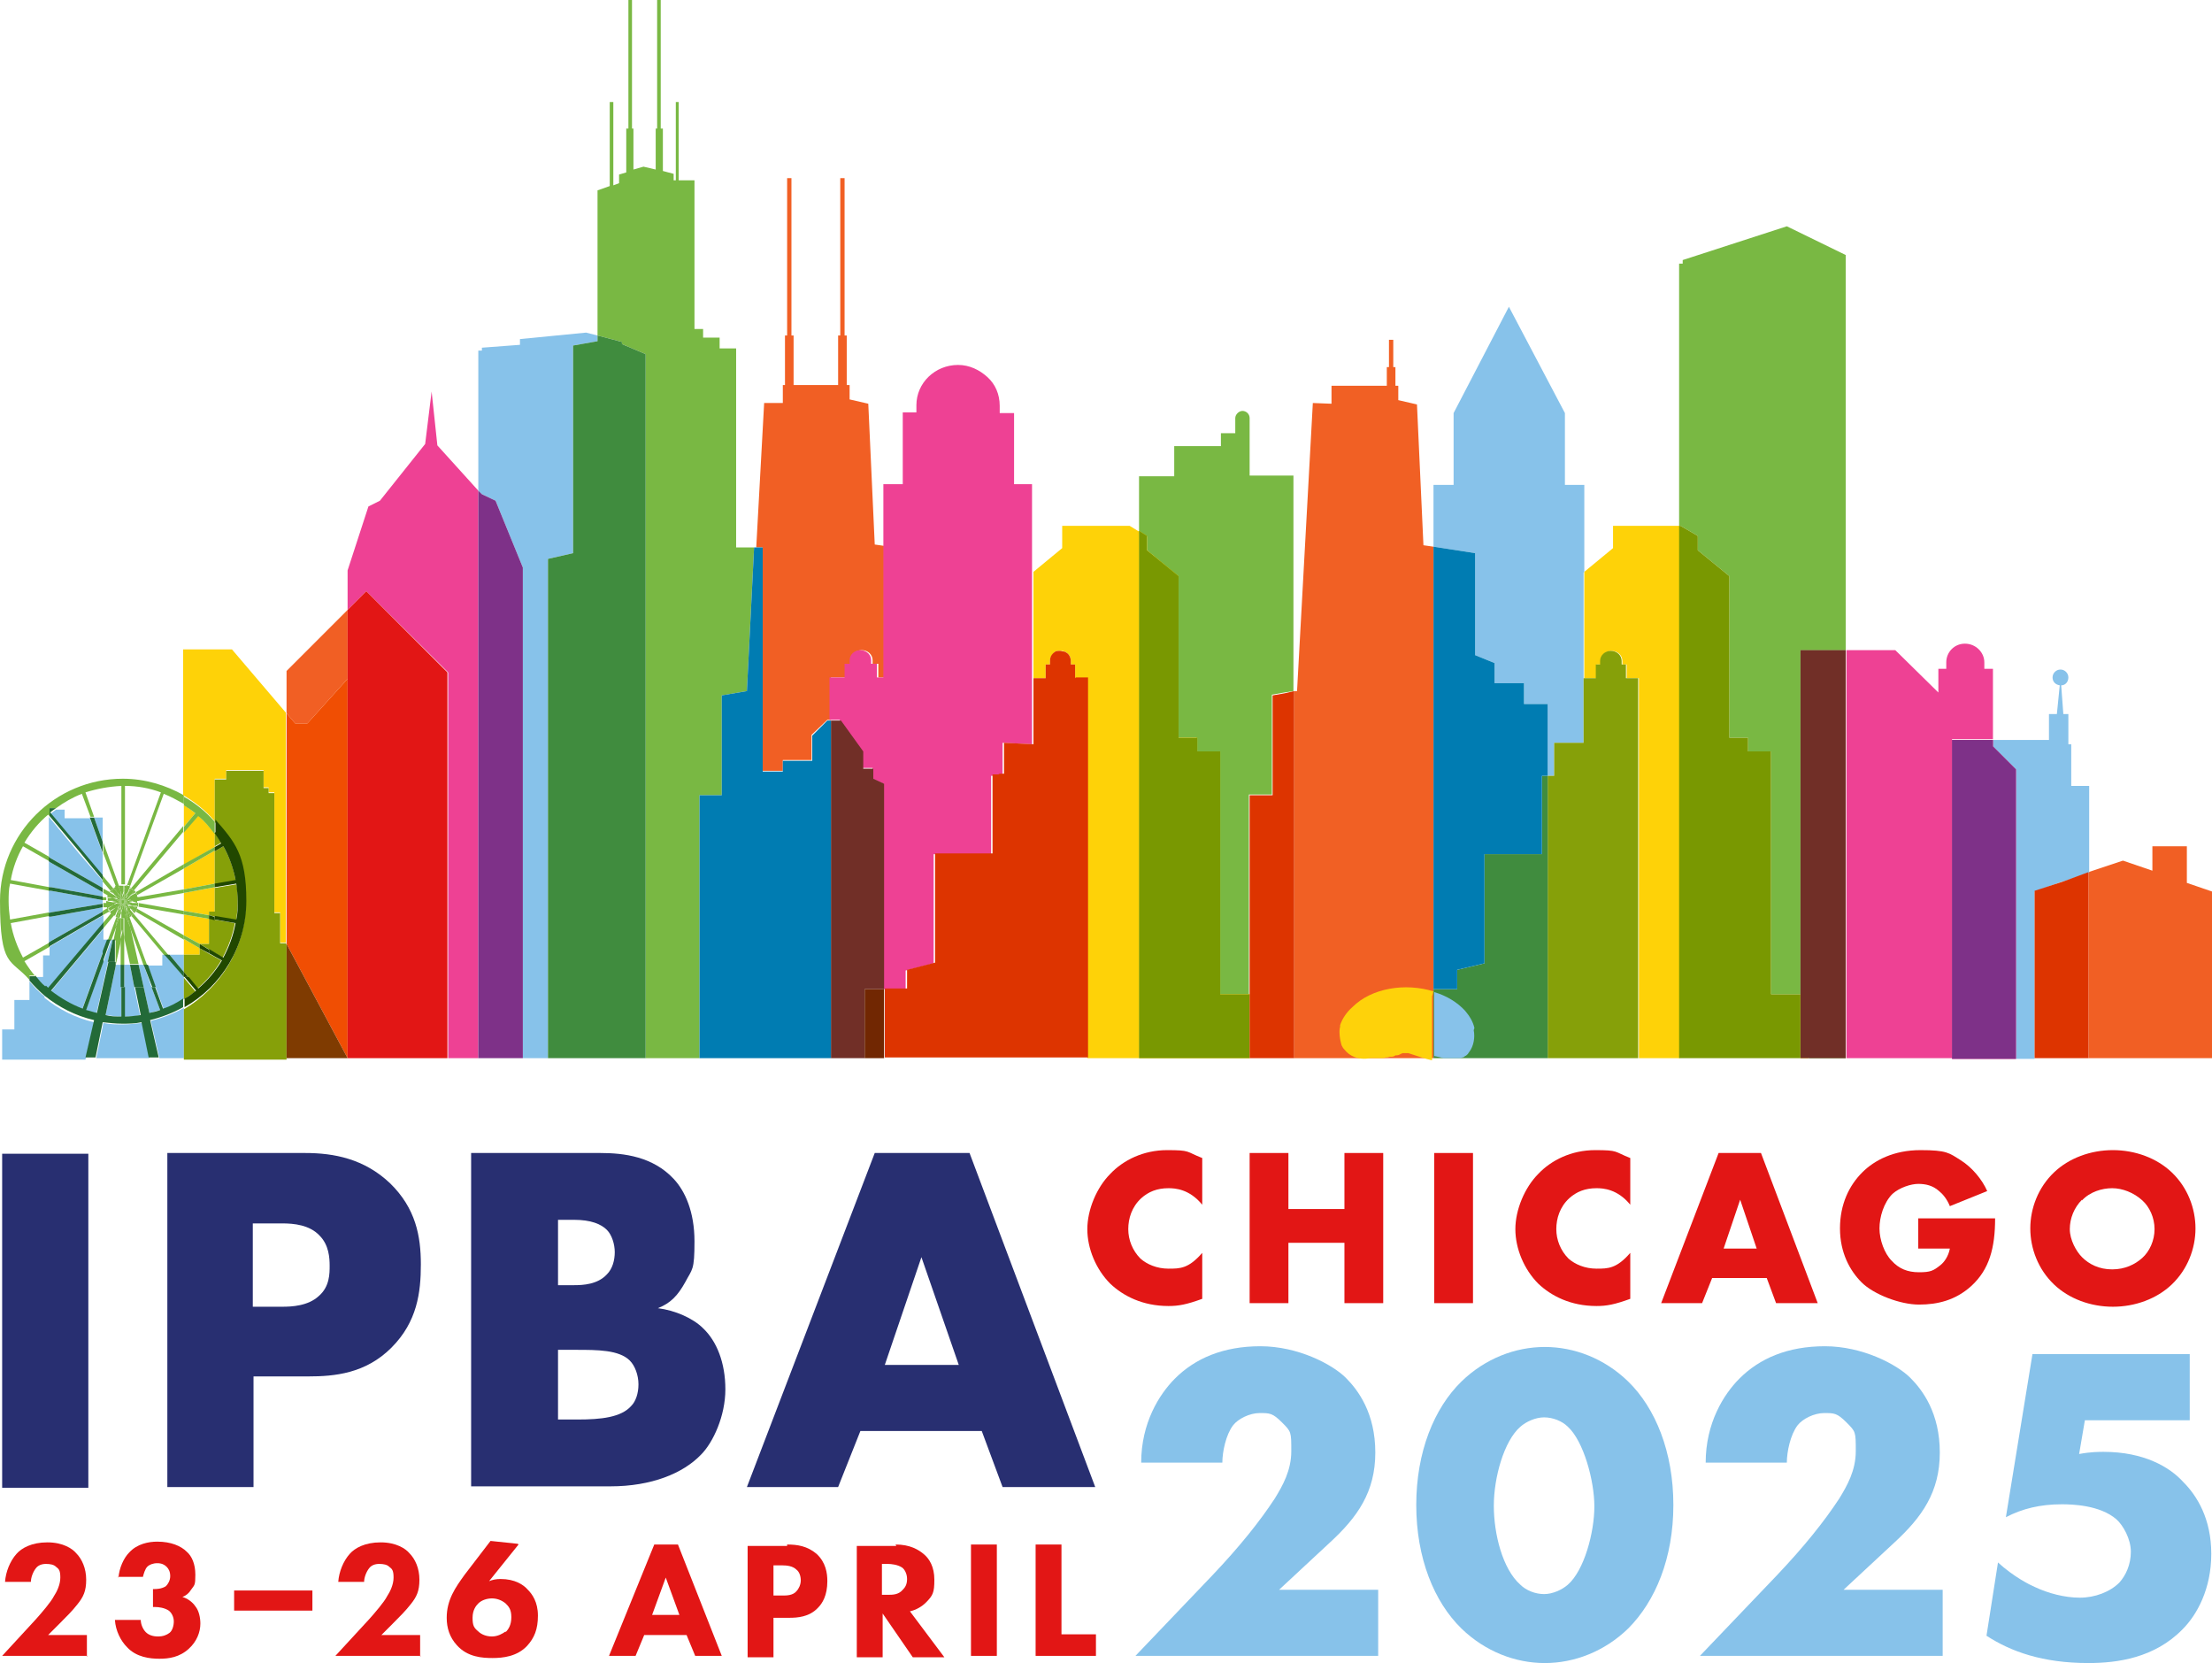 <?xml version="1.0" encoding="UTF-8"?>
<svg id="Layer_1" xmlns="http://www.w3.org/2000/svg" version="1.1" viewBox="0 0 308 231.5">
  <!-- Generator: Adobe Illustrator 29.1.0, SVG Export Plug-In . SVG Version: 2.1.0 Build 142)  -->
  <defs>
    <style>
      .st0 {
        fill: none;
      }

      .st1 {
        fill: #e21615;
      }

      .st2 {
        fill: #7f3b01;
      }

      .st3 {
        fill: #799801;
      }

      .st4 {
        fill: #f15f24;
      }

      .st5 {
        fill: #7e3188;
      }

      .st6 {
        fill: #dd3400;
      }

      .st7 {
        fill: #87c2ea;
      }

      .st8 {
        fill: #712702;
      }

      .st9 {
        fill: #ee4194;
      }

      .st10 {
        fill: #f16024;
      }

      .st11 {
        fill: #712f27;
      }

      .st12 {
        fill: #79b843;
      }

      .st13 {
        fill: #282f71;
      }

      .st14 {
        fill: #007cb2;
      }

      .st15 {
        fill: #fed20a;
      }

      .st16 {
        fill: #f04e03;
      }

      .st17 {
        fill: #236a38;
      }

      .st18 {
        fill: #214800;
      }

      .st19 {
        fill: #fed208;
      }

      .st20 {
        fill: #408c3e;
      }

      .st21 {
        fill: #86a009;
      }
    </style>
  </defs>
  <g>
    <path class="st12" d="M5,136c-.6-.7-1.1-1.4-1.6-2.2l3.5-2v-.6l-3.7,2.1c-.8-1.5-1.4-3.1-1.7-4.8l5.4-1v-.5l-5.5,1c-.1-.8-.2-1.7-.2-2.5s0-1.7.2-2.5l5.5,1v-.5l-5.4-1c.3-1.7.9-3.3,1.7-4.7l3.7,2.1v-.6l-3.5-2c.9-1.5,2-2.8,3.3-3.9l.2.2v-1.1h.9c1.1-.8,2.3-1.5,3.6-2l1.2,3.2h.5l-1.2-3.4c1.6-.5,3.2-.8,5-.9v13.7h.5v-13.7c1.7,0,3.4.3,5,.9l-4.7,12.9h0s0,0,0,0c.2,0,.3,0,.4.2l4.7-12.9c1,.4,1.9.9,2.8,1.4v-1.2c-2.5-1.4-5.4-2.3-8.5-2.3-9.4,0-17.1,7.6-17.1,17s1.5,8,4.1,11v-.6h.9,0Z"/>
    <g>
      <polygon class="st0" points="17.3 128.6 18.6 128.1 18.6 128.1 17.3 128.6"/>
      <path class="st0" d="M15,126.4c0,0,0-.2,0-.3h0c0,0,0-.1,0-.2,0,0,0,.1,0,.2h-.6v.7l.7-.4h0Z"/>
      <path class="st0" d="M16.1,127.6s0,0,0,0h0c0,0-.2,0-.2-.1h0l-1.5,1.8v1.6h.6l1.2-3.2s0,0,0,0Z"/>
      <path class="st0" d="M15.7,127.3c0,0-.1-.1-.2-.2h0c0,0-.1-.1-.2-.2h0l-.9.5v1l1.1-1.3c0,0,.1.1.2.2h0Z"/>
      <path class="st0" d="M14.3,117.2l2.2,6.1c0,0,.2,0,.3,0h.2-.2v-13.7c-1.7,0-3.4.3-5,.9l1.2,3.4h1.2s0,3.4,0,3.4Z"/>
      <polygon class="st0" points="15.4 130.8 15.7 130.8 16.1 129 15.4 130.8"/>
      <path class="st0" d="M9,113.8h3.5l-1.2-3.2c-1.3.5-2.5,1.2-3.6,2h1.2s0,1.2,0,1.2Z"/>
      <polygon class="st0" points="15.9 129.5 18.8 129 18.8 129 15.9 129.5"/>
      <polygon class="st0" points="17.1 129.5 17.3 130.4 17.1 129.5 17.1 129.5"/>
      <path class="st0" d="M19.1,124.5s0,0,0,.1h0c0,0,0,.2.1.3h0l6.4-1.1v-2.9l-6.5,3.7c0,0,0,0,0-.1h0Z"/>
      <path class="st0" d="M19.3,125.5h0c0,.1,6.3,1.2,6.3,1.2v-2.5l-6.3,1.1h0v.2Z"/>
      <path class="st0" d="M16.5,127.7l-.5,1.2h0l.5-1.2c0,0,.1,0,.2,0h0s-.1,0-.1,0h0Z"/>
      <path class="st0" d="M18.3,127.4c0,0-.2,0-.2.1h0l2.5,6.8h2v-1.5h.4l-4.6-5.5h0Z"/>
      <path class="st0" d="M18.9,126.9c0,0-.1.2-.2.2h0s0,0,0,0c0,0-.1,0-.1.1,0,0,.1,0,.2-.2l4.9,5.8h2v-2.1s-6.7-3.9-6.7-3.9Z"/>
      <path class="st0" d="M14.8,125.7h0v-.3h-.5c0,0,0,.4,0,.4h.5Z"/>
      <path class="st0" d="M5.9,133h.9v-1.2l-3.5,2c.5.8,1,1.5,1.6,2.2h1v-3h0Z"/>
      <polygon class="st0" points="16 133.9 16 133.9 16 133.9 16 133.9 16 134.3 16 134.3 16 133.9"/>
      <path class="st0" d="M15.8,123.7c0,0,.2,0,.2-.1h0c0,0,.1,0,.2,0,0,0-.1,0-.2,0l-1.8-4.8v3.2l1.5,1.8h0Z"/>
      <path class="st0" d="M14.9,124.9h0c0,0,0-.2.1-.3h0c0,0,0,0,0-.2,0,0,0-.2.2-.3,0,0,.1-.2.2-.2.1-.1.2-.2.4-.3-.1,0-.2.2-.4.3l-1.1-1.3v1l.9.5c-.1.1-.2.3-.2.4l-.7-.4v.6h.6c0,.1,0,.1,0,.1Z"/>
      <path class="st0" d="M3.1,117.8c-.8,1.4-1.4,3.1-1.7,4.7l5.4,1v-3.6l-3.7-2.1h0Z"/>
      <path class="st0" d="M1.3,123c-.1.8-.2,1.7-.2,2.5s0,1.7.2,2.5l5.5-1v-3.1l-5.5-1h0Z"/>
      <path class="st0" d="M17.3,123.3h0c.1,0,.2,0,.3,0h0l4.7-12.9c-1.6-.5-3.2-.8-5-.9v13.7h-.2,0s0,0,.1,0Z"/>
      <path class="st0" d="M6.6,113.5c-1.3,1.1-2.4,2.4-3.2,3.9l3.5,2v-5.6l-.2-.2h0Z"/>
      <path class="st0" d="M1.4,128.6c.3,1.7.9,3.3,1.7,4.8l3.7-2.1v-3.6l-5.4,1h0Z"/>
      <polygon class="st0" points="19.3 134.3 20 134.3 18.1 129 19.3 134.3"/>
      <polygon class="st0" points="17.3 134.3 18.1 134.3 17.3 130.7 17.3 134.3"/>
      <path class="st0" d="M19.2,126.4h0l6.5,3.7v-2.9l-6.4-1.1c0,0,0,.2,0,.3h0Z"/>
      <path class="st0" d="M18.6,123.8s.1,0,.1.1c0,0,.1.1.2.2h0l6.7-3.9v-4.6l-6.9,8.2s-.1,0-.2-.1Z"/>
      <path class="st0" d="M18.1,123.5c0,0,.2,0,.2.1h0l7.3-8.7v-3c-.9-.6-1.8-1.1-2.8-1.4l-4.7,12.9c-.1,0-.3-.1-.4-.2.2,0,.3,0,.4.2h0Z"/>
      <polygon class="st0" points="16.8 130.6 16.9 130.3 16.8 130.6 16.8 130.6"/>
      <polygon class="st0" points="16.1 134.3 16.8 134.3 16.8 130.6 16.1 134.3"/>
      <polygon class="st19" points="25.6 132.9 27.8 132.9 27.8 132 25.6 130.7 25.6 132.9"/>
      <path class="st19" d="M29.9,114.3c0-3.3,0-5.9,0-5.9,0,0,1.6,0,1.6,0v-1.2h5.2v2.4h.7v.7h.8v16.7h.8v4.2h.8c0,.1,0-32,0-32l-7.5-8.8h-6.8v20.3c1.6.9,3.1,2.1,4.3,3.5h0Z"/>
      <path class="st19" d="M29.9,118.4l-4.3,2.5v2.9l4.3-.8h0v-4.6h0Z"/>
      <path class="st19" d="M29.9,123.5l-4.3.8v2.5l3.5.6v-.5h.8v-3.3h0Z"/>
      <polygon class="st19" points="25.6 130.2 27.8 131.4 27.8 131.4 29.1 131.4 29.1 127.9 25.6 127.3 25.6 130.2"/>
      <path class="st19" d="M27.2,113.2c-.5-.4-1-.8-1.6-1.1v3l1.6-1.9Z"/>
      <path class="st19" d="M29.9,117.9h0v-1.9c-.7-.9-1.5-1.7-2.3-2.5l-2,2.3v4.6l4.3-2.5Z"/>
      <polygon class="st9" points="60.9 62 60.1 54.5 59.2 61.8 52.9 69.7 51.3 70.5 48.4 79.4 48.4 84.9 51 82.3 62.4 93.6 62.4 147.3 66.6 147.3 66.6 68.3 60.9 62"/>
      <path class="st4" d="M106.2,76.2h0v31.1h2.8v-1.5h4v-3.5l2.2-2.1h.5v-5.9h2.1v-1.9h.7v-.5c0-.8.7-1.4,1.5-1.4s1.5.6,1.5,1.4v.5h.8v1.9h.9v-18.3l-1.4-.2-.9-19.6-2.6-.6v-2h-.4v-6.9h-.3v-21.9h-.6v21.9h-.3v6.9h-6.2v-6.9h-.3v-21.9h-.6v21.9h-.3v6.9h-.3v2.5h-2.6c0,0-1.1,20.1-1.1,20.1h1.2,0Z"/>
      <path class="st9" d="M141.2,67.5v-10h-2v-1c0-1.6-.6-3-1.7-4-1.1-1-2.5-1.7-4.1-1.7-3.2,0-5.8,2.5-5.8,5.6v1h-1.9v10h-2.7v26.9h-.9v-1.9h-.8v-.5c0-.8-.7-1.4-1.5-1.4s-1.5.6-1.5,1.4v.5h-.7v1.9h-2.1v5.9h1.4l3.1,4.3v2.4h1.5v1.5l1.5.7v28.6h3.1v-2.6l3.9-1v-15.2h8v-10.9h.8c0-.1.2-.2.2-.2h.6v-4.4h0l4.1.2v-24h0v-12.2h-2.7Z"/>
      <polygon class="st7" points="76.3 77.8 79.8 77 79.8 48.1 83.2 47.5 83.2 46.7 81.6 46.3 72.4 47.2 72.4 48 67.1 48.4 67.1 48.8 66.6 48.8 66.6 68.3 67.1 68.8 69 69.7 72.8 79 72.8 147.3 76.3 147.3 76.3 117.6 76.3 77.8"/>
      <polygon class="st5" points="69 69.7 67.1 68.8 66.6 68.3 66.6 147.3 72.8 147.3 72.8 79 69 69.7"/>
      <polygon class="st12" points="236.4 74.6 236.4 76.6 240.8 80.2 240.8 102.7 243.4 102.7 243.4 104.6 246.6 104.6 246.6 138.4 250.7 138.4 250.7 90.5 257 90.5 257 35.8 257 35.5 248.8 31.5 234.3 36.2 234.3 36.7 233.8 36.7 233.8 73.2 234 73.2 236.4 74.6"/>
      <polygon class="st12" points="100.5 110.7 100.5 96.8 104 96.2 105 76.2 102.5 76.2 102.5 48.5 100.2 48.5 100.2 47 97.9 47 97.9 45.8 96.7 45.8 96.7 25.1 94.5 25.1 94.5 14.2 94.1 14.2 94.1 25.1 93.8 25.1 93.8 24.2 92.3 23.8 92.3 17.9 92 17.9 92 0 91.5 0 91.5 17.9 91.3 17.9 91.3 23.6 89.6 23.2 88.2 23.6 88.2 17.9 88 17.9 88 0 87.5 0 87.5 17.9 87.2 17.9 87.2 24 86.2 24.3 86.2 25.5 85.4 25.8 85.4 14.2 84.9 14.2 84.9 25.9 83.2 26.5 83.2 46.7 86.6 47.6 86.6 47.9 89.9 49.3 89.9 147.3 97.4 147.3 97.4 110.7 100.5 110.7"/>
      <polygon class="st12" points="113.1 102.4 113.1 105.9 113.1 105.9 113.1 102.4 115.2 100.3 115.2 100.3 113.1 102.4"/>
      <polygon class="st12" points="100.5 110.7 100.5 110.7 100.5 96.8 104 96.2 100.5 96.8 100.5 110.7"/>
      <polygon class="st12" points="105 76.2 105 76.2 104 96.2 105 76.2"/>
      <polygon class="st11" points="123.1 137.7 123.1 109.1 121.6 108.4 121.6 107 120.2 107 120.2 104.6 117.1 100.3 115.7 100.3 115.7 147.3 120.4 147.3 120.4 137.7 123.1 137.7"/>
      <polygon class="st20" points="86.6 47.9 86.6 47.6 83.2 46.7 83.2 47.5 79.8 48.1 79.8 77 76.3 77.8 76.3 117.6 76.3 147.3 89.9 147.3 89.9 49.3 86.6 47.9"/>
      <path class="st19" d="M157.3,73.2h-9.4v3.1l-4,3.3h0v14.8h1.7v-1.9h.6v-.5c0-.5.3-.9.6-1.2.2-.2.5-.2.8-.2s.4,0,.6.1c.2,0,.3.2.5.3.3.3.4.6.4,1v.5h.6v1.9h1.7v52.9h7.2v-73.3l-1.3-.8h0Z"/>
      <polygon class="st19" points="139.7 107.8 139.1 107.9 139.7 107.8 139.7 103.4 139.7 103.4 139.7 107.8"/>
      <polygon class="st19" points="143.9 79.6 143.9 79.6 143.8 79.7 143.9 79.6"/>
      <path class="st19" d="M146.2,92c0-.5.3-.9.6-1.2-.4.3-.6.7-.6,1.2v.5h0v-.5Z"/>
      <polygon class="st19" points="130.1 134.1 126.2 135 126.2 137.7 126.2 137.7 126.2 135 130.1 134.1 130.1 118.9 130.1 118.9 130.1 134.1"/>
      <rect class="st8" x="120.4" y="137.7" width="2.7" height="9.6"/>
      <polygon class="st14" points="106.2 76.2 106.2 76.2 106.2 107.4 109 107.4 109 107.4 106.2 107.4 106.2 76.2"/>
      <polygon class="st14" points="115.2 100.3 113.1 102.4 113.1 105.9 113.1 105.9 109 105.9 109 107.4 109 107.4 106.2 107.4 106.2 76.2 105 76.2 104 96.2 100.5 96.8 100.5 110.7 100.5 110.7 97.4 110.7 97.4 147.3 115.7 147.3 115.7 100.3 115.2 100.3"/>
      <polygon class="st7" points="205.4 91.2 208.1 92.3 208.1 95.1 212.2 95.1 212.2 98 215.5 98 215.5 98 215.5 108 216.4 108 216.4 103.4 220.5 103.4 220.5 79.7 220.6 79.6 220.6 67.5 217.9 67.5 217.9 57.5 210.1 42.7 202.4 57.5 202.4 67.5 199.6 67.5 199.6 76.1 205.4 77 205.4 91.2"/>
      <path class="st19" d="M224.6,73.2v3.1l-4,3.3v14.8h1.7v-1.9h.6v-.5c0-.8.7-1.4,1.5-1.4s1.5.6,1.5,1.4v.5h.6v1.9h1.7v52.9h5.7v-74.1h-9.2,0Z"/>
      <polygon class="st3" points="246.6 138.4 246.6 104.6 243.4 104.6 243.4 102.7 240.8 102.7 240.8 80.2 236.4 76.6 236.4 74.6 234 73.2 233.8 73.2 233.8 147.3 250.7 147.3 250.7 138.4 246.6 138.4"/>
      <polygon class="st10" points="198.2 75.9 197.3 56.3 194.7 55.7 194.7 53.7 194.3 53.7 194.3 51.1 194 51.1 194 47.3 193.4 47.3 193.4 51.1 193.1 51.1 193.1 53.7 186.9 53.7 185.7 53.7 185.4 53.7 185.4 56.2 182.8 56.1 180.6 96.2 180.2 96.2 180.2 147.3 197.1 147.3 199.6 147.3 199.6 137.7 199.6 132.6 199.6 94.4 199.6 76.1 198.2 75.9"/>
      <path class="st21" d="M226.4,94.4v-1.9h-.6v-.5c0-.8-.7-1.4-1.5-1.4s-1.5.6-1.5,1.4v.5h-.6v1.9h-1.7v-14.8h0v23.8h-4.1v4.6h-.9v39.3h12.6v-52.9h-1.7Z"/>
      <polygon class="st4" points="42.8 100.7 48.4 94.5 48.4 84.9 39.9 93.4 39.9 99.3 41.1 100.7 42.8 100.7"/>
      <polygon class="st16" points="42.8 100.7 41.1 100.7 39.9 99.3 39.9 131.4 48.4 147.3 48.4 94.5 42.8 100.7"/>
      <path class="st1" d="M51,82.3l-2.6,2.6v62.4h13.9v-53.7s-11.3-11.3-11.3-11.3ZM58.8,114.4h0s0,0,0,0h0Z"/>
      <polygon class="st4" points="58.8 114.4 58.9 114.4 58.9 114.4 58.8 114.4"/>
      <path class="st7" d="M11.7,118.8l2.6,3.1h0s0-3.1,0-3.1l-1.8-4.9h-3.5v-1.2h-1.2c-.3.2-.5.4-.8.6l4.7,5.6h0Z"/>
      <path class="st7" d="M20,134.3h-.7l.7,3.1h0l.8,3.6c.5-.1,1-.3,1.5-.4l-1.2-3.2h0s-1.1-3.1-1.1-3.1Z"/>
      <path class="st7" d="M16.1,134.3v.2s0-.2,0-.2h0v.2l-1.4,6.8c.7.1,1.5.2,2.2.2v-4.1h0v-3.1h-.8,0Z"/>
      <polygon class="st7" points="14.3 113.8 13.1 113.8 14.3 117.2 14.3 113.8"/>
      <polygon class="st7" points="25.6 135.3 25.6 132.9 23.6 132.9 25.6 135.3"/>
      <path class="st7" d="M25.6,136h0,0l-2.6-3.1h-.4v1.5h-2l1.1,3.1h0l1.1,3c1-.4,1.9-.9,2.8-1.4v-3h0q0,0,0,0Z"/>
      <polygon class="st7" points="14.3 124.8 14.3 124.8 14.3 124.2 14.3 124.2 7.1 120.1 6.8 119.9 6.8 123.5 7.1 123.5 14.3 124.8"/>
      <path class="st7" d="M17.1,142.6c-.9,0-1.8,0-2.7-.2l-1,4.9h7.4l-1-4.9c-.9.1-1.8.2-2.7.2h0Z"/>
      <path class="st7" d="M6.2,138.7h0,0c-.8-.6-1.5-1.4-2.1-2.1v2.6H2v4.1H.3v4.2h11.6l1.2-5.2c-2.6-.6-4.9-1.8-6.9-3.4h0Z"/>
      <polygon class="st7" points="14.3 126.9 14.3 126.8 14.3 126.3 14.3 126.3 7.1 127.6 6.8 127.6 6.8 131.2 7.1 131 14.3 126.9"/>
      <path class="st7" d="M21,142.1l1.2,5.2h3.4v-7c-1.4.8-3,1.4-4.6,1.8Z"/>
      <path class="st7" d="M17.3,134.3v3.1h0v4.1c.8,0,1.5,0,2.2-.2l-.8-3.9h0l-.6-3.1h-.8Z"/>
      <path class="st7" d="M15,133.9l.7-3.1h-.2l-1.1,3.1v-1.5l.6-1.6h-.6v-1.6h0s0-.8,0-.8h0v-1h0s-7.2,4.2-7.2,4.2l-.3.2v1.2h-.9v3h-1c.4.5.8.9,1.3,1.4h0c.1.1.2.2.3.3l7.7-9.1v.8l-7.3,8.7c1.3,1.1,2.8,1.9,4.4,2.5l2.9-8v1.5l-2.4,6.7c.5.2,1,.3,1.5.4l1.6-7.1h1-1Z"/>
      <polygon class="st7" points="14.3 125.8 14.3 125.8 14.3 125.3 14.3 125.3 7.1 124 6.8 124 6.8 127.1 7.1 127 14.3 125.8"/>
      <polygon class="st7" points="14.3 123.6 14.3 123.7 14.3 122.7 14.3 122.6 11 118.8 6.8 113.7 6.8 119.3 7.1 119.5 14.3 123.6"/>
      <path class="st21" d="M27.8,132.9h-2.2v2.4l.6.7h-.6.6l1.3,1.6c1.3-1.1,2.4-2.4,3.3-3.9l-1.8-1h0l-1.2-.7v.9h0Z"/>
      <path class="st21" d="M29.1,126.9v.5l.8.2h0l3,.5c.1-.8.2-1.7.2-2.5s0-1.7-.2-2.5l-3,.5v3.3h-.8,0Z"/>
      <path class="st21" d="M32.8,122.5c-.3-1.7-.9-3.3-1.7-4.7l-1.2.7v4.6l2.9-.5h0Z"/>
      <path class="st21" d="M39.8,131.3h-.8v-4.2h-.8v-16.7h-.8v-.7h-.7v-2.4h-5.2v1.2s-1.6,0-1.6,0c0,0,0,2.6,0,5.9h0c2.6,3,4.3,7,4.3,11.3,0,6.3-3.5,11.8-8.6,14.8v7h14.3v-15.9h0c0-.1,0-.1,0-.1Z"/>
      <path class="st21" d="M29.1,127.9v3.5h-1.3s1.2.7,1.2.7h0l2,1.2c.8-1.5,1.4-3.1,1.7-4.8l-2.9-.5v-.4.4l-.8-.2h0Z"/>
      <path class="st21" d="M30.8,117.3c-.3-.5-.6-.9-.9-1.4h0v1.9l.9-.5h0Z"/>
      <path class="st21" d="M25.6,136.1v3c.5-.3,1.1-.7,1.6-1.1l-1.6-1.9h0Z"/>
      <polygon class="st2" points="39.9 147.3 48.4 147.3 39.9 131.4 39.9 147.3"/>
      <path class="st12" d="M19.2,124.9c0,.2,0,.3,0,.5h-.8c0,.1.8.3.8.3,0,.2,0,.3,0,.5h-.8c0-.1.7.3.7.3h0c0,0,0-.2,0-.3h0c0-.2,0-.3,0-.5h0v-.3h0c0-.2,0-.3,0-.5h0c0,0,0-.2-.1-.3s0,0,0,0l-.7.4h.8v-.2Z"/>
      <path class="st12" d="M16.5,127.7s.1,0,.1,0c0,0-.1,0-.1,0h0Z"/>
      <path class="st12" d="M18.9,126.9l-.7-.4.5.6c0,0,.1-.1.2-.2h0Z"/>
      <path class="st12" d="M17.1,123.3h.1-.3.1Z"/>
      <path class="st12" d="M14.8,125.4h0v.3h.8c0-.1-.8-.3-.8-.3Z"/>
      <path class="st12" d="M15,124.6h0c0,0,0,.2-.1.3h.8c0,.1-.7-.3-.7-.3h0Z"/>
      <path class="st12" d="M18.3,127.4l-.5-.6h0l.3.8c0,0,.2,0,.2-.1h0Z"/>
      <path class="st12" d="M16,124.6l-.5-.6c.1-.1.2-.2.4-.3l.5.6h0l-.3-.8h0c0,0-.2,0-.2.1h0s0,0,0,0c-.1,0-.2.2-.4.3,0,0-.1.1-.2.2,0,0-.1.2-.2.3,0,0,0-.2.2-.3l.7.4h0Z"/>
      <path class="st12" d="M18.4,127.3s0,0,.1,0c0,0,.1,0,.1-.1,0,0-.2.2-.3.2Z"/>
      <path class="st12" d="M18.7,124l-.5.6h0l.7-.4c.1.1.2.3.2.4,0,0,0,0,0-.1,0,0-.1-.2-.2-.3h0c0,0-.1-.2-.2-.2,0,0-.1,0-.1-.1h0s.1,0,.2.1h0Z"/>
      <path class="st12" d="M15,126.4l.7-.4h-.8c0,.2,0,.3,0,.4h0Z"/>
      <path class="st12" d="M16.5,123.3l.3.8v-.8h0c0,0-.2,0-.3,0h0Z"/>
      <path class="st12" d="M15.4,127.1h0c0,0,.1.1.2.2h0c0,0-.1-.1-.2-.2Z"/>
      <path class="st12" d="M15.3,126.9c0,0,.1.2.2.2l.5-.6s-.7.4-.7.4Z"/>
      <path class="st12" d="M15.8,127.4h0c0,0,.2,0,.2.1h0l.3-.8-.5.6h0Z"/>
      <path class="st12" d="M17.8,124.3h0l.5-.6c0,0-.2,0-.2-.1l-.3.8h0Z"/>
      <path class="st12" d="M17.6,123.3h0c0,0-.2,0-.3,0v.8s.3-.8.3-.8Z"/>
      <path class="st12" d="M16.8,127.8h0s0,0-.1,0h0s0,0,0,0h0Z"/>
      <polygon class="st12" points="16.1 128.9 16.5 127.7 16.5 127.7 16.1 128.9"/>
      <polygon class="st12" points="16.8 130.6 16.8 130.6 16.9 130.3 16.9 130.2 16.8 130.6"/>
      <path class="st12" d="M17.6,127.7h0c0,0-.2,0-.3,0h0c0,0,.2,0,.3,0Z"/>
      <polygon class="st12" points="17.1 129.5 17.1 129.5 17.1 129.5 17.1 129.5"/>
      <path class="st12" d="M17.3,127.8c0,0,.2,0,.3,0l-.3-.8v.8Z"/>
      <path class="st12" d="M16.5,127.7h0s.1,0,.1,0c0,0,0,0,.1,0h0v-.8s-.3.8-.3.8Z"/>
      <polygon class="st12" points="17.1 129.5 17.1 129.5 17.3 130.4 17.3 130.5 17.1 129.5"/>
      <path class="st12" d="M16.8,123.3h.1-.1Z"/>
      <path class="st12" d="M17.3,123.3h-.1.1Z"/>
      <path class="st12" d="M16.8,124.1l.2.6h0c0-.1,0,0,0,0h0l.2-.6v-.8h-.5v.8h0Z"/>
      <path class="st12" d="M17.3,127.8h-.5v2.8-.4c0,0,.2-.8.2-.8h0l.2,1v.3c0,0,0-2.9,0-2.9h0Z"/>
      <path class="st12" d="M17.1,126.3h0l-.2.7h0v.8h.5v-.8l-.2-.7Z"/>
      <polygon class="st12" points="17.1 124.8 17.1 124.7 17.1 124.6 17.1 124.8 17.1 124.8 17.1 124.8"/>
      <path class="st12" d="M17.8,127.7h0c.1,0,.2,0,.3-.1h0c0,0-.2,0-.3.1Z"/>
      <path class="st12" d="M16.3,123.4c0,0-.1,0-.2,0h0c.1,0,.2,0,.3-.1,0,0,0,0-.1,0h0Z"/>
      <path class="st12" d="M16.8,124.8v-.7l-.3-.8c0,0-.1,0-.2,0-.1,0-.2,0-.3.1l.3.8.5.6Z"/>
      <path class="st12" d="M17.8,126.8h0l-.3-.3h0l.3,1.2c.1,0,.2,0,.3-.1h0l-.3-.8h0Z"/>
      <path class="st12" d="M17.8,127.7h0c0,0-.1,0-.2,0h0l.5,1.3-.3-1.4h0Z"/>
      <path class="st12" d="M17.5,126.4l-.2-.2v.8l.3.8h0c0,0,.1,0,.2,0h0l-.3-1.2h0Z"/>
      <polygon class="st12" points="17 125 17 125.1 17 125.1 17 125.1 17 125 17 125 17 125 17.1 124.8 16.8 124.1 16.8 124.1 16.8 124.8 17 125"/>
      <polygon class="st12" points="17.1 124.8 17.1 124.8 17.1 124.8 17 125 17.1 124.8"/>
      <polygon class="st12" points="17.2 126 17.2 126 17.1 126.3 17.1 126.3 17.1 126.3 17.1 126.3 17.3 127 17.3 126.2 17.3 126.2 17.2 126"/>
      <path class="st12" d="M18.7,127.1s0,0,0,0h0s0,0,0,0Z"/>
      <path class="st12" d="M18.2,126.5l-.6-.4.2.7h0l.5.6h0s0,0,0,0c.1,0,.2-.1.3-.2,0,0,0,0,0,0h0l-.5-.6h0Z"/>
      <path class="st12" d="M16.6,125l-.2-.7h0l-.5-.6c-.1,0-.3.2-.4.3l.5.6h0l.6.4h0Z"/>
      <polygon class="st12" points="17.5 126.1 17.5 126.1 17.4 126 17.5 126.4 17.5 126.4 17.8 126.8 17.8 126.8 17.8 126.8 17.8 126.8 17.5 126.1"/>
      <polygon class="st12" points="16.6 125 16.6 125 16.8 125.1 16.8 125.1 16.8 124.8 16.3 124.3 16.3 124.3 16.6 125"/>
      <polygon class="st12" points="17.4 126 17.4 126 17.4 126 17.3 126 17.3 126.2 17.5 126.4 17.5 126.4 17.5 126.4 17.5 126.4 17.4 126"/>
      <polygon class="st12" points="16.9 125.2 16.9 125.2 16.9 125.2 17 125.1 17 125.1 17 125 16.8 124.8 16.8 125.1 16.9 125.2"/>
      <polygon class="st12" points="17.2 125.9 17.2 125.9 17.2 125.9 17.2 126 17.3 126.2 17.3 126.2 17.3 126 17.3 126 17.2 125.9"/>
      <polygon class="st12" points="19.2 126.4 19.2 126.4 19.2 126.4 19.2 126.4 19.2 126.4"/>
      <path class="st12" d="M15,124.6h0c0,0,0,0,0-.2,0,0,0,0,0,.2Z"/>
      <path class="st12" d="M15.7,125h.7c0,.1-.5-.4-.5-.4h0l-.7-.4c0,0-.1.2-.2.3,0,0,0,0,0,.2l.7.4h0Z"/>
      <path class="st12" d="M17.7,125.9l.5.6h0l.7.4c.1-.1.2-.3.2-.4h0l-.7-.4h-.7c0-.1,0-.1,0-.1Z"/>
      <polygon class="st12" points="17.7 125.9 17.5 125.9 17.5 125.9 17.5 125.9 17.5 126.1 17.5 126.1 18.2 126.5 18.2 126.5 18.2 126.5 17.7 125.9"/>
      <polygon class="st12" points="16.6 125 16.6 125 16 124.6 16 124.6 16 124.6 16.4 125.2 16.4 125.2 16.7 125.2 16.6 125"/>
      <polygon class="st12" points="16.8 125.2 16.8 125.1 16.8 125.1 16.6 125 16.6 125 16.6 125 16.7 125.2 16.7 125.2 16.8 125.2"/>
      <polygon class="st12" points="17.5 125.9 17.5 125.9 17.4 125.8 17.4 126 17.4 126 17.4 126 17.5 126.1 17.5 126.1 17.5 126.1 17.5 125.9"/>
      <polygon class="st12" points="17.4 126 17.4 125.8 17.4 125.8 17.3 125.8 17.3 125.8 17.3 126 17.4 126 17.4 126 17.4 126 17.4 126 17.4 126"/>
      <polygon class="st12" points="16.8 125.2 16.9 125.2 16.9 125.2 16.9 125.2 16.8 125.1 16.8 125.2 16.8 125.2"/>
      <polygon class="st12" points="17.2 125.8 17.2 125.8 17.2 125.9 17.2 125.9 17.3 126 17.3 126 17.3 125.8 17.2 125.8"/>
      <path class="st12" d="M14.9,124.9h0c0,.2,0,.3,0,.5h0c0-.2,0-.3,0-.5Z"/>
      <path class="st12" d="M16.4,125.4h0l-.6-.4h-.8c0,0,0,.2,0,.4h.8c0,.1.7,0,.7,0h0Z"/>
      <path class="st12" d="M17.8,125.7h0l.6.4h.8s0-.2,0-.4h-.8c0-.1-.7,0-.7,0h0Z"/>
      <polygon class="st12" points="16.6 125.4 16.6 125.4 16.4 125.2 16.4 125.2 15.7 125 15.7 125 15.7 125 16.4 125.4 16.6 125.4 16.6 125.4"/>
      <polygon class="st12" points="17.8 125.7 17.6 125.7 17.6 125.7 17.6 125.7 17.7 125.9 17.7 125.9 17.7 125.9 18.4 126 17.8 125.7 17.8 125.7"/>
      <polygon class="st12" points="17.4 125.7 17.4 125.7 17.5 125.9 17.5 125.9 17.7 125.9 17.7 125.9 17.6 125.7 17.6 125.7 17.4 125.7 17.4 125.7"/>
      <polygon class="st12" points="16.6 125.4 16.7 125.3 16.7 125.2 16.7 125.2 16.4 125.2 16.6 125.4 16.6 125.4"/>
      <polygon class="st12" points="17.4 125.7 17.3 125.7 17.3 125.7 17.4 125.8 17.4 125.8 17.5 125.9 17.4 125.7 17.4 125.7"/>
      <polygon class="st12" points="16.8 125.3 16.8 125.2 16.7 125.2 16.7 125.2 16.7 125.2 16.7 125.3 16.7 125.3 16.8 125.3"/>
      <polygon class="st12" points="17.3 125.7 17.3 125.8 17.3 125.8 17.3 125.8 17.3 125.8 17.4 125.8 17.4 125.8 17.4 125.8 17.3 125.7"/>
      <polygon class="st12" points="16.9 125.3 16.9 125.2 16.9 125.2 16.8 125.2 16.8 125.2 16.8 125.3 16.8 125.3 16.9 125.3"/>
      <polygon class="st12" points="17.3 125.8 17.3 125.8 17.3 125.8 17.2 125.8 17.2 125.8 17.2 125.8 17.3 125.8 17.3 125.8 17.3 125.8"/>
      <path class="st12" d="M14.8,125.7h0c0,.1,0,.2,0,.3,0,0,0,.1,0,.2h0c0-.2,0-.3,0-.5h0Z"/>
      <path class="st12" d="M15.7,126l.6-.4h-.7c0-.1-.8,0-.8,0,0,.2,0,.3,0,.5h.8Z"/>
      <path class="st12" d="M17.8,125.4h.7c0,.1.8,0,.8,0,0-.2,0-.3,0-.5h-.8c0,.1-.6.5-.6.5h0Z"/>
      <polygon class="st12" points="16.6 125.5 16.4 125.4 16.4 125.4 16.4 125.4 15.6 125.5 16.4 125.7 16.4 125.7 16.6 125.5"/>
      <polygon class="st12" points="17.8 125.4 17.6 125.5 17.6 125.5 17.6 125.5 17.8 125.7 17.8 125.7 18.5 125.5 17.8 125.4 17.8 125.4"/>
      <polygon class="st12" points="17.5 125.6 17.5 125.6 17.6 125.7 17.6 125.7 17.8 125.7 17.6 125.5 17.6 125.5 17.5 125.6 17.5 125.6"/>
      <polygon class="st12" points="16.6 125.5 16.6 125.5 16.7 125.5 16.7 125.5 16.7 125.5 16.6 125.4 16.6 125.4 16.4 125.4 16.4 125.4 16.6 125.5"/>
      <polygon class="st12" points="17.5 125.6 17.4 125.7 17.4 125.7 17.4 125.7 17.4 125.7 17.6 125.7 17.5 125.6 17.5 125.6"/>
      <polygon class="st12" points="16.8 125.4 16.7 125.3 16.7 125.3 16.6 125.4 16.7 125.5 16.7 125.5 16.8 125.4 16.8 125.4"/>
      <polygon class="st12" points="16.8 125.4 16.8 125.4 16.8 125.4 16.8 125.4 16.8 125.3 16.7 125.3 16.7 125.3 16.7 125.3 16.8 125.4"/>
      <polygon class="st12" points="17.3 125.7 17.3 125.7 17.3 125.7 17.3 125.7 17.3 125.7 17.4 125.7 17.4 125.7 17.3 125.7 17.3 125.7"/>
      <polygon class="st12" points="17.3 125.7 17.3 125.8 17.3 125.8 17.3 125.7 17.3 125.7 17.3 125.7"/>
      <polygon class="st12" points="16.9 125.4 16.9 125.4 16.9 125.3 16.9 125.3 16.8 125.3 16.8 125.3 16.8 125.4 16.8 125.4 16.9 125.4"/>
      <polygon class="st12" points="17.3 125.7 17.3 125.7 17.3 125.7 17.3 125.8 17.3 125.8 17.3 125.8 17.3 125.7 17.3 125.7"/>
      <path class="st12" d="M19.1,124.6h0s0,0,0,0h0Z"/>
      <path class="st12" d="M15.1,126.7c0,0,0,.1.1.2h0c0,0,0-.1-.1-.2Z"/>
      <path class="st12" d="M16,126.5l.5-.6h-.7c0,.1-.7.5-.7.5,0,0,0,.2.1.2,0,0,0,.1.1.2h0l.7-.4h0Z"/>
      <path class="st12" d="M17.7,125.2h.7c0-.1.7-.5.7-.5h0c0-.2-.1-.3-.2-.4l-.7.4h0l-.5.6h0Z"/>
      <polygon class="st12" points="17.6 125.4 17.6 125.4 17.6 125.4 17.8 125.4 17.8 125.4 18.5 125 18.5 125 18.5 125 17.7 125.2 17.7 125.2 17.6 125.4"/>
      <polygon class="st12" points="16.6 125.7 16.6 125.7 16.4 125.7 16.4 125.7 15.7 126 16.4 125.9 16.4 125.9 16.6 125.7 16.6 125.7"/>
      <polygon class="st12" points="16.6 125.7 16.6 125.7 16.7 125.6 16.7 125.6 16.6 125.5 16.6 125.5 16.4 125.7 16.4 125.7 16.4 125.7 16.6 125.7"/>
      <polygon class="st12" points="17.5 125.5 17.6 125.5 17.6 125.5 17.8 125.4 17.8 125.4 17.8 125.4 17.6 125.4 17.6 125.4 17.5 125.5 17.5 125.5"/>
      <polygon class="st12" points="17.5 125.5 17.5 125.5 17.4 125.5 17.4 125.5 17.5 125.6 17.5 125.6 17.6 125.5 17.5 125.5 17.5 125.5"/>
      <polygon class="st12" points="16.8 125.5 16.7 125.5 16.7 125.5 16.6 125.5 16.6 125.5 16.6 125.5 16.7 125.6 16.8 125.5 16.8 125.5"/>
      <polygon class="st12" points="16.8 125.5 16.8 125.5 16.8 125.5 16.8 125.5 16.8 125.4 16.7 125.5 16.8 125.5 16.8 125.5"/>
      <polygon class="st12" points="17.4 125.6 17.4 125.7 17.4 125.7 17.4 125.7 17.5 125.6 17.4 125.5 17.4 125.6 17.4 125.6"/>
      <polygon class="st12" points="17.4 125.6 17.3 125.6 17.3 125.6 17.3 125.7 17.3 125.7 17.3 125.7 17.4 125.7 17.4 125.7 17.4 125.6"/>
      <polygon class="st12" points="16.8 125.4 16.8 125.4 16.8 125.4 16.8 125.5 16.8 125.4 16.8 125.4"/>
      <polygon class="st12" points="16.8 125.4 16.9 125.4 16.9 125.4 16.9 125.4 16.8 125.4 16.8 125.4 16.8 125.4 16.8 125.4"/>
      <polygon class="st12" points="17.3 125.6 17.3 125.6 17.3 125.7 17.3 125.6 17.3 125.6 17.3 125.6"/>
      <polygon class="st12" points="17.3 125.6 17.3 125.6 17.3 125.6 17.3 125.6 17.3 125.7 17.3 125.7 17.3 125.7 17.3 125.7 17.3 125.7 17.3 125.6 17.3 125.6"/>
      <polygon class="st12" points="18.3 123.7 18.3 123.7 18.3 123.7 18.3 123.7"/>
      <polygon class="st12" points="15.4 127.1 15.4 127.1 15.4 127.1 15.4 127.1"/>
      <path class="st12" d="M17.8,124.3l-.2.7h0l.6-.4.5-.6c0,0-.1,0-.2-.1,0,0-.1-.1-.2-.2h0l-.5.6h0Z"/>
      <path class="st12" d="M16.3,126.8l.2-.7-.6.4h0l-.5.6h0c0,0,.1.1.2.2,0,0,.1,0,.2.1h0l.5-.6h0Z"/>
      <polygon class="st12" points="17.5 125.2 17.7 125.2 17.7 125.2 18.2 124.6 18.2 124.6 17.5 125 17.5 125 17.5 125.2 17.5 125.2"/>
      <polygon class="st12" points="16.7 125.9 16.7 125.9 16.4 125.9 16.4 125.9 16 126.5 16 126.5 16 126.5 16.6 126.1 16.6 126.1 16.7 125.9"/>
      <polygon class="st12" points="17.4 125.3 17.4 125.3 17.6 125.4 17.6 125.4 17.7 125.2 17.7 125.2 17.7 125.2 17.5 125.2 17.5 125.2 17.5 125.2 17.4 125.3"/>
      <polygon class="st12" points="16.7 125.7 16.7 125.7 16.6 125.7 16.6 125.7 16.4 125.9 16.7 125.9 16.7 125.7"/>
      <polygon class="st12" points="17.4 125.4 17.4 125.4 17.5 125.5 17.6 125.4 17.4 125.3 17.4 125.3 17.4 125.3 17.4 125.4"/>
      <polygon class="st12" points="16.8 125.7 16.7 125.6 16.7 125.6 16.7 125.6 16.6 125.7 16.7 125.7 16.8 125.7 16.8 125.7"/>
      <polygon class="st12" points="17.4 125.5 17.4 125.5 17.4 125.5 17.4 125.5 17.5 125.5 17.5 125.5 17.4 125.4 17.4 125.5 17.4 125.5"/>
      <polygon class="st12" points="16.8 125.7 16.8 125.6 16.8 125.6 16.8 125.5 16.7 125.6 16.7 125.6 16.8 125.7"/>
      <polygon class="st12" points="16.8 125.5 16.8 125.5 16.8 125.5 16.8 125.5 16.8 125.5 16.8 125.5 16.8 125.6 16.8 125.6 16.8 125.6 16.8 125.5"/>
      <polygon class="st12" points="17.4 125.5 17.3 125.5 17.3 125.5 17.3 125.5 17.4 125.6 17.4 125.6 17.4 125.6 17.4 125.5 17.4 125.5 17.4 125.5"/>
      <polygon class="st12" points="16.8 125.5 16.8 125.5 16.8 125.5 16.8 125.4 16.8 125.5 16.8 125.5 16.8 125.5"/>
      <polygon class="st12" points="17.3 125.6 17.3 125.6 17.4 125.6 17.4 125.6 17.3 125.5 17.3 125.5 17.3 125.6 17.3 125.6"/>
      <polygon class="st12" points="17.3 125.6 17.3 125.6 17.3 125.6 17.3 125.6 17.3 125.6 17.3 125.6"/>
      <polygon class="st12" points="16.9 125.4 16.9 125.4 16.9 125.4 16.8 125.4 16.8 125.4 16.8 125.5 16.8 125.5 16.9 125.4"/>
      <polygon class="st12" points="17.3 125.6 17.3 125.6 17.3 125.6 17.3 125.6 17.3 125.6 17.3 125.7 17.3 125.7 17.3 125.7 17.3 125.6"/>
      <path class="st12" d="M15.8,123.7s0,0,0,0l-1.5-1.8v.8l1.1,1.3c.1-.1.2-.2.4-.3h0Z"/>
      <path class="st12" d="M15.3,124.2l-.9-.5v.6l.7.4c0-.2.1-.3.2-.4h0Z"/>
      <path class="st12" d="M15.7,127.3s0,0,0,0c0,0-.1-.1-.2-.2l-1.1,1.3v.8l1.5-1.8c0,0,0,0-.1-.1h0Z"/>
      <path class="st12" d="M16.3,123.4c0,0,.2,0,.3,0h0l-2.2-6.1v1.5l1.8,4.8c0,0,.1,0,.2,0h0Z"/>
      <polygon class="st12" points="17.3 130.7 17.3 130.7 17.3 130.4 17.1 129.5 16.9 130.3 16.8 130.6 16.8 134.3 17.3 134.3 17.3 130.7 17.3 130.7"/>
      <path class="st12" d="M14.9,126c0-.1,0-.2,0-.3h-.5v.6h.6c0-.2,0-.2,0-.3h0Z"/>
      <path class="st12" d="M15.1,126.6c0,0,0-.1-.1-.2l-.7.4v.6l.9-.5c0,0-.1-.2-.2-.3Z"/>
      <path class="st12" d="M14.9,124.9h-.6c0-.1,0,.4,0,.4h.5c0,0,0-.2,0-.4h0Z"/>
      <path class="st12" d="M18.3,123.7c0,0,.2.1.2.2,0,0,.1,0,.1.1l6.9-8.2v-.8l-7.3,8.7h0Z"/>
      <path class="st12" d="M16.8,130.6h0v-2.8s0,0,0,0c0,0-.1,0-.2,0l-.5,1.2h0l.3-1.3c0,0-.2,0-.2,0,0,0,0,0,0,0l-1.2,3.2h.5l.7-1.9-.4,1.9h.3v3.1s0,0,0,0v.4h0l.8-3.7h0Z"/>
      <path class="st12" d="M19.3,125.4h0l6.3-1.1v-.5l-6.4,1.1c0,.2,0,.3,0,.5h0Z"/>
      <path class="st12" d="M18.1,129h0l-.5-1.3c0,0-.2,0-.3,0v2.9l.8,3.6h1.2l-1.2-5.3h0Z"/>
      <path class="st12" d="M19.1,124.6l6.5-3.7v-.6l-6.7,3.9c0,0,.1.2.2.3,0,0,0,0,0,.1h0Z"/>
      <path class="st12" d="M19.2,126.2h0l6.4,1.1v-.5l-6.3-1.1c0,.2,0,.3,0,.5h0Z"/>
      <path class="st12" d="M17.8,127.7l.3,1.4,1.9,5.3h.5l-2.5-6.8c0,0-.2,0-.3.1h0Z"/>
      <path class="st12" d="M18.9,126.9h0l6.7,3.9v-.6l-6.5-3.7c0,.2-.1.3-.2.4h0Z"/>
      <path class="st12" d="M18.7,127.1c0,0-.1,0-.2.2,0,0-.1.1-.2.2l4.6,5.5h.6s-4.9-5.8-4.9-5.8Z"/>
      <polygon class="st12" points="25.6 130.7 27.8 132 27.8 131.4 25.6 130.2 25.6 130.7"/>
      <polygon class="st12" points="29.1 127.9 29.1 127.4 25.6 126.8 25.6 127.3 29.1 127.9"/>
      <path class="st12" d="M27.2,113.2l-1.6,1.9v.8l2-2.3c.9.7,1.6,1.6,2.3,2.5v-1.7c-1.2-1.4-2.7-2.6-4.3-3.5v1.2c.5.3,1.1.7,1.6,1.1h0Z"/>
      <polygon class="st12" points="29.9 118.4 29.9 118.4 29.9 118.4 29.9 117.9 29.9 117.9 29.9 117.9 25.6 120.3 25.6 120.9 29.9 118.4"/>
      <polygon class="st12" points="29.9 123.5 29.9 123 29.9 123 29.9 123 25.6 123.8 25.6 124.3 29.9 123.5"/>
      <polygon class="st17" points="23.6 132.9 22.9 132.9 25.6 136 25.6 136 25.6 135.3 23.6 132.9"/>
      <polygon class="st17" points="20 134.3 21.2 137.4 21.2 137.4 21.2 137.4 21.7 137.4 20.6 134.3 20 134.3"/>
      <polygon class="st12" points="16 134.5 16.1 134.3 16 134.3 16 134.5"/>
      <polygon class="st12" points="14.3 128.5 14.3 129.2 14.3 129.2 14.3 128.4 14.3 128.5"/>
      <polygon class="st12" points="14.3 121.8 14.3 122.6 14.3 122.7 14.3 121.9 14.3 121.8"/>
      <polygon class="st17" points="19.3 134.3 18.1 134.3 18.7 137.4 20 137.4 20 137.4 20 137.4 19.3 134.3"/>
      <polygon class="st17" points="17.3 134.3 16.8 134.3 16.8 137.4 17.3 137.4 17.3 137.4 17.3 137.4 17.3 134.3"/>
      <polygon class="st17" points="14.3 124.2 14.3 124.2 14.3 123.7 14.3 123.6 7.1 119.5 6.8 119.3 6.8 119.9 7.1 120.1 14.3 124.2"/>
      <path class="st12" d="M29.9,116v-1.7h0v1.7h0s0,0,0,0Z"/>
      <path class="st18" d="M29.1,127.4v.5l.8.2v-.4h0c0-.1-.8-.3-.8-.3h0Z"/>
      <polygon class="st18" points="27.8 132 29.1 132.7 29.1 132.2 27.8 131.4 27.8 132"/>
      <polygon class="st18" points="25.6 135.3 25.6 136 26.2 136 25.6 135.3"/>
      <path class="st12" d="M17.2,123.3h-.2.2Z"/>
      <path class="st12" d="M15.8,123.7s0,0,0,0c0,0,0,0,0,0h0Z"/>
      <path class="st12" d="M18.3,127.4h0c0,0,.1-.1.2-.2,0,0,0,0-.1,0,0,0,0,0,0,0Z"/>
      <path class="st12" d="M15.7,127.3s0,0,0,0c0,0,0,0,0,0h0Z"/>
      <path class="st12" d="M18.6,123.8h0c0,0-.1-.1-.2-.2h0c0,0,.1.1.2.2h0Z"/>
      <path class="st12" d="M19.3,125.4h0c0-.2,0-.3,0-.5h0c0,.2,0,.3,0,.5Z"/>
      <path class="st12" d="M15,126.4h0c0,0,0,.1.1.2,0,0,0-.1-.1-.2h0Z"/>
      <path class="st12" d="M19.1,124.5c0,0-.1-.2-.2-.3h0c0,0,.1.2.2.3Z"/>
      <path class="st12" d="M19.2,126.2h0c0-.2,0-.3,0-.5h0c0,.2,0,.3,0,.5Z"/>
      <polygon class="st12" points="16.8 130.6 16.8 130.6 16.8 130.6 16.8 130.6"/>
      <path class="st12" d="M17.3,127.8h0c0,0,.2,0,.3,0h0c0,0-.2,0-.3,0Z"/>
      <polygon class="st12" points="16.1 128.9 16.1 128.9 16.1 128.9 16.1 128.9"/>
      <path class="st12" d="M16.7,127.8s0,0,0,0h0s0,0,0,0Z"/>
      <polygon class="st12" points="16.9 130.2 16.9 130.3 17.1 129.5 17.1 129.5 16.9 130.2"/>
      <rect class="st12" x="16.8" y="127.8" height="2.8"/>
      <polygon class="st12" points="17.3 130.4 17.3 130.7 17.3 130.5 17.3 130.4"/>
      <polygon class="st12" points="17.3 130.7 17.3 130.7 17.3 130.5 17.3 130.7"/>
      <polygon class="st12" points="17.1 129.5 16.9 130.2 17.1 129.5 17.1 129.5"/>
      <polygon class="st12" points="16.8 127.8 16.8 127.8 16.8 127.8 16.8 127.8 16.8 130.6 16.8 130.6 16.8 127.8"/>
      <path class="st12" d="M16.5,123.3h0c-.1,0-.2,0-.3,0,0,0,0,0,.1,0,0,0,.1,0,.2,0Z"/>
      <path class="st12" d="M17.8,127.7h0c.1,0,.2,0,.3-.1h0c0,0-.2,0-.3.1Z"/>
      <path class="st12" d="M16.4,123.4c0,0,.1,0,.2,0h0c0,0-.1,0-.2,0Z"/>
      <polygon class="st12" points="17.6 127.7 17.6 127.7 18.1 129 18.1 129 17.6 127.7 17.6 127.7"/>
      <path class="st12" d="M18.3,127.4s0,0,0,0c0,0,0,0,0,0h0Z"/>
      <path class="st12" d="M18.9,126.9h0c.1-.1.2-.3.2-.4h0c0,.2-.1.3-.2.4Z"/>
      <path class="st12" d="M19.2,126.4h0c0,.2-.1.3-.2.4h0c.1-.1.2-.3.2-.4Z"/>
      <path class="st12" d="M14.9,124.9h0c0,.2,0,.3,0,.5h0c0-.2,0-.3,0-.5Z"/>
      <path class="st12" d="M14.8,125.7c0,.1,0,.2,0,.3,0-.1,0-.2,0-.3h0Z"/>
      <path class="st12" d="M15.1,126.7s0,0,0,0c0,0,0,.2.2.3h0c0,0,0-.1-.1-.2h0Z"/>
      <path class="st12" d="M15,126.4h0c0,0,0,.1.1.2,0,0,0,0,0,0,0,0-.1-.2-.1-.2h0Z"/>
      <path class="st12" d="M15.7,127.3s0,0,.1.1h0c0,0,0,0-.1-.1Z"/>
      <path class="st12" d="M18.3,123.7c0,0,.1.1.2.2,0,0-.1-.1-.2-.2h0Z"/>
      <path class="st12" d="M15.8,127.4c0,0-.1,0-.2-.1,0,0,0,0,0,0,0,0,0,0,.1.1h0Z"/>
      <rect class="st12" x="15.8" y="134.1" width=".4" height="0" transform="translate(-118.2 149.2) rotate(-89.6)"/>
      <path class="st12" d="M29.9,118.4h0v-.6h0v.6Z"/>
      <path class="st12" d="M29.9,123.5h0v-.5h0v.5Z"/>
      <polygon class="st12" points="25.6 136.1 25.6 136 25.6 136 25.6 136.1"/>
      <g>
        <path class="st17" d="M14.3,122.6v-.8l-2.6-3.1-4.7-5.6c.2-.2.5-.4.8-.6h-.9v1.1l4.2,5,3.2,3.9h0Z"/>
        <polygon class="st17" points="14.3 117.2 13.1 113.8 12.5 113.8 14.3 118.7 14.3 117.2"/>
        <polygon class="st17" points="14.3 127.4 14.3 127.4 14.3 126.8 14.3 126.9 7.1 131 6.8 131.2 6.8 131.8 7.1 131.6 14.3 127.4"/>
        <polygon class="st17" points="14.3 126.3 14.3 126.3 14.3 125.8 14.3 125.8 7.1 127 6.8 127.1 6.8 127.6 7.1 127.6 14.3 126.3"/>
        <polygon class="st17" points="14.3 125.3 14.3 125.3 14.3 124.8 14.3 124.8 7.1 123.5 6.8 123.5 6.8 124 7.1 124 14.3 125.3"/>
        <polygon class="st17" points="14.3 133.9 15.4 130.8 14.9 130.8 14.3 132.4 14.3 133.9"/>
        <polygon class="st17" points="16 133.9 16 130.8 15.7 130.8 15 133.9 16 133.9"/>
        <path class="st17" d="M6.3,137.3c-.5-.4-.9-.9-1.3-1.4h-.9v.6c.7.8,1.4,1.5,2.1,2.1h0c2,1.6,4.3,2.8,6.9,3.4l-1.2,5.2h1.4l1-4.9c.9.1,1.8.2,2.7.2s1.8,0,2.7-.2l1,4.9h1.4l-1.2-5.2c1.6-.4,3.2-1,4.6-1.8v-1.2c-.9.6-1.8,1.1-2.8,1.4l-1.1-3h-.5l1.2,3.2c-.5.2-1,.3-1.5.4l-.8-3.6h-1.2l.8,3.9c-.7.1-1.5.2-2.2.2v-4.1h-.5v4.1c-.8,0-1.5,0-2.2-.2l1.4-6.8v-.2h0v-.4h-1l-1.6,7.1c-.5-.1-1-.3-1.5-.4l2.4-6.7v-1.5l-2.9,8c-1.6-.6-3.1-1.5-4.4-2.5l7.3-8.7v-.8l-7.7,9.1c-.1-.1-.2-.2-.3-.3h0"/>
      </g>
      <path class="st18" d="M29.9,116h0c.3.4.6.9.9,1.4l-.9.5v.6l1.2-.7c.8,1.4,1.4,3.1,1.7,4.7l-2.9.5v.5l3-.5c.1.8.2,1.7.2,2.5s0,1.7-.2,2.5l-3-.5h0v.5l2.9.5c-.3,1.7-.9,3.3-1.7,4.8l-2-1.2h0v.6h0l1.8,1c-.9,1.5-2,2.8-3.3,3.9l-1.3-1.6h-.6c0,0,1.6,1.9,1.6,1.9-.5.4-1,.8-1.6,1.1v1.2c5.1-2.9,8.6-8.4,8.6-14.8s-1.6-8.2-4.3-11.3v1.7h0Z"/>
      <rect class="st12" x="29.9" y="117.9" height=".6"/>
      <rect class="st12" x="29.9" y="123" height=".5"/>
      <polygon class="st12" points="21.2 137.4 21.7 137.4 21.7 137.4 21.2 137.4"/>
      <polygon class="st12" points="16.8 137.4 17.3 137.4 17.3 137.4 16.8 137.4"/>
      <polygon class="st12" points="18.7 137.5 20 137.4 20 137.4 18.7 137.5"/>
      <polygon class="st12" points="29.9 116 29.9 116 29.9 114.3 29.9 114.3 29.9 116"/>
      <path class="st12" d="M29.9,127.7h0c0-.1,0,0,0,0Z"/>
      <rect class="st12" x="29.1" y="132.2" height=".6"/>
      <path class="st12" d="M16.4,127.7c-.1,0-.2,0-.3-.1h0s0,0,0,0c0,0,.2,0,.2,0h0Z"/>
      <path class="st12" d="M18.1,123.5h0c-.1,0-.3-.1-.4-.2,0,0,0,0,0,0h0c.2,0,.3,0,.5.2h0Z"/>
      <path class="st12" d="M16.7,126.4l-.3.4h0l-.3.8c.1,0,.2,0,.3.1l.3-1.3h0Z"/>
      <path class="st12" d="M17.3,124.8h0l.5-.6h0l.3-.8h0c-.1,0-.3-.1-.5-.2l-.3.8v.7h0Z"/>
      <path class="st12" d="M16.4,127.7h0l-.3,1.3.5-1.2h0s-.1,0-.2,0h0Z"/>
      <path class="st12" d="M16.8,127v-.7.2h-.1l-.3,1.3h0s.1,0,.2,0h0l.3-.8h0Z"/>
      <polygon class="st12" points="17.2 125 17.2 125 17.2 125 17.3 124.8 17.3 124.1 17.1 124.7 17.1 124.7 17.1 124.7 17.2 125"/>
      <polygon class="st12" points="17 126 16.8 126.2 16.8 126.2 16.8 127 16.8 127 17.1 126.3 17.1 126.3 17 126"/>
      <polygon class="st12" points="17.1 124.8 17.1 124.8 17.1 124.8 17.2 125 17.2 125 17.2 125 17.1 124.7 17.1 124.7 17.1 124.8 17.1 124.8"/>
      <polygon class="st12" points="17 125.1 17 125.1 17 125.1 17 125.1"/>
      <polygon class="st12" points="17.1 125.1 17.1 125.1 17.2 125 17.2 125 17.1 124.8 17.1 124.8 17 125 17 125 17 125.1 17 125.1 17.1 125.1"/>
      <polygon class="st12" points="17.1 125.9 17.1 125.9 17 126 17 126 17.1 126.3 17.1 126.3 17.2 126 17.2 126 17.2 126 17.1 125.9"/>
      <polygon class="st12" points="16.9 125.2 17 125.2 17 125.1 17 125.1 16.9 125.2 16.9 125.2"/>
      <polygon class="st12" points="17 125.2 17.1 125.1 17.1 125.1 17.1 125.1 17 125.1 17 125.2 17 125.2 17 125.2"/>
      <polygon class="st12" points="17.1 125.9 17.1 125.9 17.1 125.9 17.2 126 17.2 126 17.2 125.9 17.2 125.9 17.1 125.9 17.1 125.9"/>
      <polygon class="st12" points="16.9 125.2 16.9 125.2 17 125.2 17 125.2 16.9 125.2 16.9 125.2 16.9 125.2"/>
      <polygon class="st12" points="17.2 125.8 17.1 125.9 17.1 125.9 17.2 125.9 17.2 125.8 17.2 125.8 17.2 125.8"/>
      <polygon class="st12" points="16.9 125.2 16.9 125.2 17 125.3 17 125.3 17 125.2 17 125.2 17 125.2 17 125.2 17 125.2 16.9 125.2"/>
      <polygon class="st12" points="16.9 125.3 16.9 125.3 16.9 125.3 16.9 125.2 16.9 125.2 16.9 125.2 16.9 125.2 16.9 125.2 16.9 125.3"/>
      <polygon class="st12" points="16.9 125.3 16.9 125.3 16.9 125.3 16.9 125.3 17 125.3 16.9 125.2 16.9 125.2 16.9 125.2 16.9 125.3"/>
      <polygon class="st12" points="17.3 125.8 17.3 125.8 17.2 125.8 17.2 125.8 17.2 125.8 17.2 125.8 17.3 125.8"/>
      <polygon class="st12" points="16.9 125.3 16.9 125.3 16.9 125.3 16.9 125.3 16.9 125.3 16.9 125.3 16.9 125.3 16.9 125.3 16.9 125.4 16.9 125.4 16.9 125.4 16.9 125.3"/>
      <polygon class="st12" points="17.3 125.7 17.3 125.7 17.2 125.7 17.2 125.7 17.2 125.8 17.2 125.8 17.3 125.8 17.3 125.7 17.3 125.7"/>
      <polygon class="st12" points="16.9 125.3 16.9 125.3 16.9 125.3 16.9 125.3 16.9 125.3 16.9 125.3 16.9 125.3 16.9 125.3 16.9 125.3 16.9 125.3 16.9 125.3"/>
      <polygon class="st12" points="16.9 125.3 16.9 125.3 16.9 125.3 16.9 125.4 16.9 125.4 16.9 125.4 16.9 125.3 16.9 125.3"/>
      <polygon class="st12" points="17.2 125.7 17.3 125.7 17.3 125.7 17.3 125.7 17.2 125.7"/>
      <polygon class="st12" points="16.8 126 16.6 126.1 16.6 126.1 16.3 126.8 16.3 126.8 16.3 126.8 16.7 126.4 16.7 126.4 16.8 126"/>
      <polygon class="st12" points="17.3 125.1 17.5 125 17.5 125 17.8 124.3 17.3 124.8 17.3 124.8 17.3 125.1 17.3 125.1"/>
      <polygon class="st12" points="16.8 126.2 16.8 126 16.8 126 16.8 126 16.7 126.4 16.7 126.4 16.7 126.4 16.8 126.2"/>
      <polygon class="st12" points="17.2 125 17.2 125.2 17.3 125.1 17.3 124.8 17.2 125 17.2 125"/>
      <polygon class="st12" points="17 126 17 126 16.9 125.9 16.8 126 16.8 126 16.8 126.2 16.8 126.2 17 126"/>
      <polygon class="st12" points="17.2 125.2 17.2 125.2 17.2 125.2 17.2 125.2 17.2 125.2 17.2 125.2 17.2 125.2 17.2 125 17.2 125 17.2 125 17.2 125.2"/>
      <polygon class="st12" points="17.1 125.9 17.1 125.9 17.1 125.9 17 125.9 17 125.9 16.9 125.9 16.9 125.9 17 126 17 126 17 126 17.1 125.9"/>
      <polygon class="st12" points="17.1 125.1 17.1 125.2 17.1 125.2 17.2 125.2 17.2 125.2 17.2 125.2 17.2 125 17.2 125 17.2 125 17.1 125.1"/>
      <polygon class="st12" points="17 125.9 17 125.9 17 125.9 17.1 125.9 17.1 125.9 17.1 125.9 17.1 125.9 17.1 125.8 17 125.9"/>
      <polygon class="st12" points="17 125.2 17 125.2 17.1 125.2 17.1 125.2 17.1 125.2 17.1 125.2 17.1 125.2 17.1 125.2 17.1 125.1 17.1 125.1 17 125.2"/>
      <polygon class="st12" points="17.1 125.8 17.1 125.8 17.1 125.8 17.1 125.8 17.1 125.9 17.2 125.8 17.2 125.8 17.2 125.8 17.1 125.8"/>
      <polygon class="st12" points="17 125.3 17 125.3 17.1 125.2 17.1 125.2 17 125.2 17 125.2 17 125.2 17 125.3 17 125.3 17 125.3 17 125.3"/>
      <polygon class="st12" points="17.2 125.8 17.1 125.8 17.2 125.8 17.2 125.8 17.2 125.8 17.2 125.8 17.2 125.8"/>
      <polygon class="st12" points="17 125.3 17 125.3 17 125.3 17 125.3 17 125.3 17 125.3 17 125.3 16.9 125.3 17 125.3"/>
      <polygon class="st12" points="16.9 125.3 16.9 125.3 16.9 125.3 17 125.3 17 125.3 17 125.3 16.9 125.3 16.9 125.3 16.9 125.3"/>
      <polygon class="st12" points="17.2 125.7 17.2 125.7 17.2 125.7 17.2 125.8 17.2 125.8 17.2 125.8 17.2 125.7"/>
      <polygon class="st12" points="17.3 125.1 17.3 125.2 17.3 125.2 17.5 125.2 17.5 125 17.3 125.1 17.3 125.1"/>
      <polygon class="st12" points="16.8 126 16.8 126 16.8 125.8 16.7 125.9 16.7 125.9 16.7 125.9 16.6 126.1 16.6 126.1 16.6 126.1 16.8 126"/>
      <polygon class="st12" points="16.8 125.8 16.8 125.8 16.8 126 16.8 126 16.8 126 16.8 126 16.8 125.8 16.8 125.8"/>
      <polygon class="st12" points="17.2 125.2 17.2 125.2 17.2 125.2 17.3 125.2 17.3 125.1 17.2 125.2 17.2 125.2 17.2 125.2"/>
      <polygon class="st12" points="17.2 125.2 17.2 125.2 17.2 125.2 17.2 125.2 17.2 125.2 17.2 125.2 17.2 125.2 17.2 125.2"/>
      <polygon class="st12" points="16.9 125.9 16.9 125.9 16.9 125.8 16.9 125.8 16.8 125.8 16.8 125.8 16.8 126 16.8 126 16.9 125.9"/>
      <polygon class="st12" points="17.2 125.2 17.2 125.2 17.2 125.2 17.2 125.2 17.2 125.2"/>
      <polygon class="st12" points="17 125.9 17 125.8 17 125.8 17 125.8 16.9 125.8 16.9 125.9 16.9 125.9 16.9 125.9 17 125.9"/>
      <polygon class="st12" points="17.2 125.3 17.2 125.3 17.2 125.2 17.2 125.2 17.2 125.2 17.1 125.2 17.2 125.3 17.2 125.3"/>
      <polygon class="st12" points="17.1 125.8 17.1 125.8 17 125.8 17 125.8 17 125.8 17 125.8 17 125.8 17 125.9 17 125.9 17.1 125.8"/>
      <polygon class="st12" points="17.1 125.2 17.1 125.2 17.1 125.3 17.1 125.3 17.2 125.3 17.2 125.3 17.1 125.2 17.1 125.2 17.1 125.2"/>
      <polygon class="st12" points="17.1 125.3 17.1 125.3 17.1 125.2 17 125.3 17.1 125.3"/>
      <polygon class="st12" points="17.1 125.8 17 125.8 17 125.8 17.1 125.8 17.1 125.8 17.1 125.8 17.1 125.8 17.1 125.8 17.1 125.8 17.1 125.8"/>
      <polygon class="st12" points="17 125.3 17 125.3 17 125.3 17.1 125.3 17 125.3"/>
      <polygon class="st12" points="17.1 125.8 17.1 125.8 17.1 125.8 17.2 125.8 17.2 125.8 17.2 125.8 17.1 125.8"/>
      <polygon class="st12" points="17.3 125.3 17.4 125.3 17.5 125.2 17.5 125.2 17.3 125.2 17.3 125.2 17.3 125.3 17.3 125.3"/>
      <polygon class="st12" points="16.8 125.8 16.8 125.8 16.7 125.7 16.7 125.7 16.7 125.7 16.7 125.9 16.7 125.9 16.8 125.8 16.8 125.8 16.8 125.8"/>
      <polygon class="st12" points="16.8 125.8 16.8 125.8 16.8 125.8 16.8 125.8 16.8 125.8 16.8 125.8"/>
      <polygon class="st12" points="17.2 125.2 17.2 125.2 17.3 125.3 17.3 125.3 17.3 125.2 17.2 125.2 17.2 125.2"/>
      <polygon class="st12" points="16.8 125.8 16.8 125.8 16.8 125.8 16.8 125.8"/>
      <polygon class="st12" points="16.9 125.8 16.8 125.8 16.8 125.8 16.8 125.8 16.8 125.8 16.8 125.8 16.8 125.8 16.9 125.8 16.9 125.8 16.9 125.8 16.9 125.8"/>
      <polygon class="st12" points="17.2 125.2 17.2 125.2 17.3 125.3 17.3 125.3 17.3 125.3 17.3 125.3 17.2 125.2 17.2 125.2 17.2 125.2 17.2 125.2"/>
      <polygon class="st12" points="17 125.8 16.9 125.8 16.9 125.8 16.9 125.8 16.9 125.8 17 125.8 17 125.8"/>
      <polygon class="st12" points="17.2 125.3 17.3 125.3 17.2 125.2 17.2 125.2 17.2 125.3 17.2 125.3 17.2 125.3 17.2 125.3"/>
      <polygon class="st12" points="17.2 125.3 17.2 125.3 17.2 125.3 17.2 125.3 17.1 125.3 17.1 125.3 17.1 125.3 17.2 125.3"/>
      <polygon class="st12" points="17 125.8 17 125.8 17 125.8 16.9 125.8 16.9 125.8 17 125.8 17 125.8 17 125.8"/>
      <polygon class="st12" points="17 125.8 17 125.8 17.1 125.8 17 125.8"/>
      <polygon class="st12" points="17.2 125.3 17.1 125.3 17.1 125.3 17.1 125.3 17.2 125.3"/>
      <polygon class="st12" points="16.8 125.8 16.8 125.7 16.8 125.7 16.8 125.7 16.8 125.7 16.8 125.7 16.7 125.7 16.7 125.7 16.8 125.8"/>
      <polygon class="st12" points="17.4 125.4 17.4 125.4 17.4 125.4 17.4 125.3 17.4 125.3 17.3 125.3 17.3 125.3 17.3 125.4 17.4 125.4"/>
      <polygon class="st12" points="16.8 125.7 16.8 125.7 16.8 125.7 16.8 125.8 16.8 125.8 16.8 125.7"/>
      <polygon class="st12" points="17.3 125.4 17.3 125.4 17.3 125.4 17.3 125.4 17.3 125.4 17.3 125.3 17.3 125.3 17.3 125.3 17.3 125.4"/>
      <polygon class="st12" points="16.9 125.7 16.9 125.7 16.8 125.7 16.8 125.8 16.8 125.8 16.9 125.8 16.9 125.8 16.9 125.7"/>
      <polygon class="st12" points="17.3 125.3 17.3 125.3 17.3 125.3 17.3 125.4 17.3 125.4 17.3 125.4 17.3 125.4 17.3 125.4 17.3 125.4 17.3 125.4 17.3 125.3 17.3 125.3 17.3 125.3 17.3 125.3"/>
      <polygon class="st12" points="17.2 125.3 17.2 125.3 17.3 125.3 17.3 125.4 17.3 125.4 17.3 125.4 17.3 125.3 17.3 125.3 17.2 125.3 17.2 125.3"/>
      <polygon class="st12" points="16.9 125.7 16.9 125.7 16.9 125.7 16.9 125.8 16.9 125.8 16.9 125.8 16.9 125.8 16.9 125.7"/>
      <polygon class="st12" points="17.2 125.3 17.3 125.3 17.2 125.3 17.2 125.3 17.2 125.3 17.2 125.3 17.2 125.3 17.2 125.3"/>
      <polygon class="st12" points="17 125.8 17 125.8 17 125.8 16.9 125.7 16.9 125.7 16.9 125.7 16.9 125.8 16.9 125.8 16.9 125.8 17 125.8"/>
      <polygon class="st12" points="17.4 125.5 17.4 125.5 17.4 125.5 17.4 125.4 17.4 125.4 17.3 125.4 17.3 125.4 17.4 125.5"/>
      <polygon class="st12" points="16.8 125.6 16.8 125.7 16.8 125.7 16.8 125.7 16.8 125.7 16.8 125.6 16.8 125.6"/>
      <polygon class="st12" points="16.8 125.7 16.8 125.7 16.9 125.7 16.9 125.7 16.8 125.6 16.8 125.7 16.8 125.7 16.8 125.7"/>
      <polygon class="st12" points="17.3 125.4 17.3 125.4 17.3 125.4 17.3 125.4 17.3 125.4 17.3 125.4 17.3 125.4 17.3 125.4 17.3 125.4"/>
      <polygon class="st12" points="16.9 125.7 16.9 125.7 16.9 125.7 16.9 125.7 16.8 125.7 16.8 125.7 16.9 125.7 16.9 125.7"/>
      <polygon class="st12" points="17.3 125.4 17.3 125.4 17.3 125.4 17.3 125.4 17.3 125.4 17.3 125.4 17.3 125.4"/>
      <polygon class="st12" points="17.3 125.3 17.3 125.4 17.3 125.4 17.3 125.4 17.3 125.4 17.3 125.4 17.3 125.3"/>
      <polygon class="st12" points="16.9 125.7 16.9 125.7 16.9 125.7 16.9 125.7 16.9 125.7"/>
      <polygon class="st12" points="16.8 125.6 16.8 125.5 16.8 125.5 16.8 125.6 16.8 125.6 16.8 125.6 16.8 125.6"/>
      <polygon class="st12" points="17.3 125.5 17.3 125.5 17.4 125.5 17.4 125.5 17.3 125.4 17.3 125.5 17.3 125.5"/>
      <polygon class="st12" points="17.3 125.4 17.3 125.5 17.3 125.4 17.3 125.4 17.3 125.4 17.3 125.4 17.3 125.4 17.3 125.4 17.3 125.4"/>
      <polygon class="st12" points="16.9 125.7 16.8 125.6 16.8 125.6 16.8 125.6 16.9 125.7 16.9 125.7 16.9 125.7 16.9 125.7"/>
      <polygon class="st12" points="16.9 125.7 16.9 125.7 16.9 125.7 16.9 125.7"/>
      <polygon class="st12" points="16.8 125.5 16.8 125.5 16.8 125.5 16.8 125.6 16.8 125.5 16.8 125.5"/>
      <polygon class="st12" points="17.3 125.6 17.3 125.5 17.3 125.5 17.3 125.6"/>
      <polygon class="st12" points="17.3 125.6 17.3 125.6 17.3 125.5 17.3 125.4 17.3 125.4 17.3 125.4 17.3 125.4 17.3 125.4 17.3 125.6"/>
      <polygon class="st12" points="16.9 125.7 16.9 125.3 16.9 125.3 16.9 125.3 16.9 125.4 16.9 125.4 16.8 125.5 16.8 125.5 16.8 125.6 16.8 125.6 16.9 125.7"/>
      <polygon class="st12" points="16.9 125.3 16.9 125.3 16.9 125.3 16.9 125.3 16.9 125.7 16.9 125.7 16.9 125.7 16.9 125.7 16.9 125.7 17 125.8 17 125.8 17.1 125.8 17.2 125.8 17.2 125.8 17.2 125.7 17.2 125.7 17.3 125.7 17.3 125.7 17.3 125.6 17.3 125.4 17.3 125.4 17.3 125.4 17.3 125.4 17.3 125.3 17.2 125.3 17.2 125.3 17.2 125.3 17.1 125.3 17 125.3 17 125.3 16.9 125.3"/>
      <path class="st12" d="M16.4,127.7c0,0-.2,0-.2,0,0,0,.2,0,.2,0l-.3,1.3h0l.3-1.3h0Z"/>
      <path class="st12" d="M17.6,123.3h0s0,0,0,0c0,0,0,0,0,0Z"/>
      <polygon class="st12" points="16.4 127.7 16.4 127.7 16.4 127.7 16.1 128.9 16.1 128.9 16.4 127.7"/>
      <path class="st9" d="M271.8,102.9s2.7,0,5.7,0v-9.8h-1.2v-.9c0-1.4-1.2-2.6-2.7-2.6s-2.6,1.2-2.6,2.6v.9h-1.1v3.3l-6-5.9h-6.8v56.8h14.7s0-44.4,0-44.4Z"/>
      <polygon class="st12" points="250.7 90.5 250.7 138.4 251.9 138.4 251.9 147.3 256 147.3 257 147.3 257 90.5 250.7 90.5"/>
      <rect class="st19" x="250.7" y="138.4" width="1.1" height="8.9"/>
      <polygon class="st11" points="250.7 90.5 250.7 138.4 250.7 147.3 251.9 147.3 256 147.3 257 147.3 257 90.5 250.7 90.5"/>
      <rect class="st20" x="215.5" y="108" height="39.3"/>
      <polygon class="st20" points="214.7 108 214.7 118.9 206.7 118.9 206.7 132.6 206.7 134.1 202.9 135 202.9 137.7 199.6 137.7 199.6 147.3 210.9 147.3 215.5 147.3 215.5 108 214.7 108"/>
      <polygon class="st14" points="199.6 76.1 199.6 76.1 205.4 77 199.6 76.1"/>
      <rect class="st14" x="215.5" y="98" height="10"/>
      <polygon class="st14" points="212.2 98 212.2 95.1 208.1 95.1 208.1 92.3 205.4 91.2 205.4 77 199.6 76.1 199.6 94.4 199.6 132.6 199.6 137.7 202.9 137.7 202.9 135 206.7 134.1 206.7 132.6 206.7 118.9 206.7 118.9 214.7 118.9 214.7 108 215.5 108 215.5 98 212.2 98"/>
      <polygon class="st14" points="206.7 134.1 202.9 135 202.9 137.7 202.9 137.7 202.9 135 206.7 134.1 206.7 132.6 206.7 132.6 206.7 134.1"/>
      <rect class="st14" x="206.7" y="118.9" height="13.7"/>
      <polygon class="st4" points="304.5 122.9 304.5 117.8 299.7 117.8 299.7 121.2 295.6 119.8 290.8 121.4 290.8 136 290.8 138.2 290.8 138.2 290.8 147.3 295.4 147.3 308 147.3 308 124.1 304.5 122.9"/>
      <path class="st7" d="M287.3,122.7l3.6-1.2v-12.1h-2.5v-5.8h-.4v-4.2h-.7l-.3-4c.6,0,1-.5,1-1.1s-.5-1.1-1.1-1.1-1.1.5-1.1,1.1.4,1,1,1.1l-.4,4h-1.1v3.6s-4.1,0-7.8,0v.9l3.2,3.2v40.3h2.6v-23.3l3.9-1.4h0Z"/>
      <path class="st9" d="M277.5,103.9v-.9c-3,0-5.6,0-5.7,0,0,0,0,44.4,0,44.4h8.9v-40.3l-3.2-3.2h0Z"/>
      <path class="st5" d="M277.5,103.9v-.9c-3,0-5.6,0-5.7,0,0,0,0,44.4,0,44.4h8.9v-40.3l-3.2-3.2h0Z"/>
      <polygon class="st4" points="287.3 122.7 283.3 124 283.3 147.3 283.3 147.3 283.3 124 287.3 122.7"/>
      <polygon class="st7" points="287.3 122.7 283.3 124 283.3 147.3 283.3 147.3 283.3 124 287.3 122.7"/>
      <path class="st12" d="M159.7,76.6l4.3,3.6v22.5h2.6v1.9h3.1v33.8h4.2v-27.8h3.2v-13.9l1.7-.3,1.3-.2v-30h-6.1v-8c0-.6-.5-1-1-1s-1,.5-1,1v2.1h-2v1.8h-6.5v4.2h-4.9v7.7l1.1.7v1.9h0Z"/>
      <polygon class="st19" points="169.9 138.4 169.9 104.6 166.7 104.6 166.7 102.7 164.1 102.7 164.1 80.2 159.7 76.6 159.7 74.6 158.6 73.9 158.6 147.3 174 147.3 174 138.4 169.9 138.4"/>
      <polygon class="st3" points="169.9 138.4 169.9 104.6 166.7 104.6 166.7 102.7 164.1 102.7 164.1 80.2 159.7 76.6 159.7 74.6 158.6 73.9 158.6 147.3 174 147.3 174 138.4 169.9 138.4"/>
      <polygon class="st4" points="177.2 110.7 177.2 110.7 177.2 96.8 178.9 96.5 177.2 96.8 177.2 110.7"/>
      <polygon class="st12" points="177.2 110.7 177.2 110.7 177.2 96.8 178.9 96.5 177.2 96.8 177.2 110.7"/>
      <polygon class="st6" points="139.7 103.4 143.8 103.7 139.7 103.4 139.7 103.4"/>
      <polygon class="st6" points="138.9 107.9 139.1 107.9 138.9 107.9 138.9 107.9"/>
      <rect class="st6" x="151.4" y="94.4" height="52.9"/>
      <path class="st6" d="M148.2,90.7c.2,0,.3.2.5.3-.1-.1-.3-.2-.5-.3Z"/>
      <rect class="st6" x="149.7" y="92.5" height="1.9"/>
      <path class="st6" d="M149.1,92.5h0v-.5c0-.4-.2-.8-.4-1,.3.3.4.6.4,1v.5Z"/>
      <polygon class="st6" points="138 108 138.9 107.9 138.9 107.9 138 108"/>
      <path class="st6" d="M149.7,94.4h0v-1.9h-.6v-.5c0-.4-.2-.8-.4-1-.1-.1-.3-.2-.5-.3-.2,0-.4-.1-.6-.1-.3,0-.6,0-.8.2-.4.3-.6.7-.6,1.2v.5h-.6v1.9h-1.7v-14.8h0v24l-4.1-.2v4.3h-.6c0,0-.2.1-.2.1h-.8v11h-8v15.2l-3.9,1v2.6h-3.1v9.6h28.3v-52.9h-1.7,0Z"/>
      <rect class="st6" x="180.2" y="96.2" height="51.1"/>
      <polygon class="st6" points="180.2 96.2 180.2 96.2 178.9 96.5 180.2 96.2"/>
      <polygon class="st6" points="178.9 96.5 177.2 96.8 177.2 110.7 177.2 110.7 174 110.7 174 138.4 174 147.3 179.3 147.3 179.3 147.3 180.2 147.3 180.2 96.2 178.9 96.5"/>
      <polygon class="st6" points="290.8 121.4 290.8 121.4 287.3 122.7 290.8 121.4"/>
      <polygon class="st6" points="290.8 138.2 290.8 136 290.8 121.4 287.3 122.7 283.3 124 283.3 147.3 290.8 147.3 290.8 138.2 290.8 138.2"/>
      <path class="st15" d="M199.6,138c-3.9-1.2-8.6-.5-11.3,2.2-.8.7-1.4,1.6-1.7,2.5h0c0,0,0,.1,0,.2-.1.3-.2,1.2.2,2.6.1.2.2.4.4.6.7.9,1.9,1.5,3.6,1.2.1,0,.2,0,.4,0,0,0,0,0,.1,0,.1,0,.2,0,.3,0,0,0,.1,0,.2,0,.1,0,.2,0,.3,0,0,0,.1,0,.2,0h0s0,0,.1,0c.2,0,.4,0,.5-.1,0,0,.1,0,.2,0,.2,0,.3-.1.5-.1,0,0,.2,0,.2,0,.2,0,.4-.1.5-.2,0,0,.1,0,.2,0,.3,0,.5-.2.8-.3,0,0,0,0,0,0,.2,0,.4,0,.5,0,.1,0,.2,0,.3,0,1.2.4,2.4.8,3.3,1v-8.9h0Z"/>
      <path class="st7" d="M205.3,143.1h0c-.2-.9-.7-1.7-1.3-2.4-1.1-1.2-2.6-2.1-4.3-2.6v8.9c.5.1,1,.2,1.3.3.2,0,.5,0,.7,0h.8,0c.2,0,.3,0,.5,0,0,0,0,0,.1,0,.2,0,.4,0,.5-.1,0,0,0,0,0,0,.2,0,.3-.1.4-.2,0,0,0,0,0,0,.1,0,.3-.2.4-.3h0s0,0,0,0c0,0,.1-.2.2-.3.6-.8.8-2,.6-3h0Z"/>
    </g>
  </g>
  <g>
    <path class="st1" d="M167.4,180.8c-2.2.8-3.3,1-4.7,1-3.6,0-6.3-1.4-8.1-3.1-2-2-3.2-4.9-3.2-7.6s1.3-5.8,3.2-7.7c1.8-1.9,4.6-3.3,7.9-3.3s2.6.2,4.9,1.1v6.5c-1.8-2.2-3.8-2.3-4.7-2.3-1.6,0-2.8.5-3.8,1.4-1.3,1.2-1.8,2.8-1.8,4.3s.6,3,1.7,4.1c.9.8,2.3,1.4,3.9,1.4s2.8,0,4.7-2.2v6.4Z"/>
    <path class="st1" d="M179.4,168.3h7.8v-7.8h5.4v20.9h-5.4v-8.4h-7.8v8.4h-5.4v-20.9h5.4v7.8Z"/>
    <path class="st1" d="M205.1,160.5v20.9h-5.4v-20.9h5.4Z"/>
    <path class="st1" d="M227,180.8c-2.2.8-3.3,1-4.7,1-3.6,0-6.3-1.4-8.1-3.1-2-2-3.2-4.9-3.2-7.6s1.3-5.8,3.2-7.7c1.8-1.9,4.6-3.3,7.9-3.3s2.6.2,4.9,1.1v6.5c-1.8-2.2-3.8-2.3-4.7-2.3-1.6,0-2.8.5-3.8,1.4-1.3,1.2-1.8,2.8-1.8,4.3s.6,3,1.7,4.1c.9.8,2.3,1.4,3.9,1.4s2.8,0,4.7-2.2v6.4Z"/>
    <path class="st1" d="M246,177.9h-7.6l-1.4,3.5h-5.7l8-20.9h5.9l7.9,20.9h-5.8l-1.3-3.5ZM244.6,173.8l-2.3-6.8-2.3,6.8h4.6Z"/>
    <path class="st1" d="M267,169.6h10.8c0,4.1-.8,7.1-3.3,9.4-2.2,2-4.7,2.6-7.3,2.6s-6.3-1.4-8-3.1c-1.6-1.6-3-4.1-3-7.5s1.3-6,3.1-7.8c1.7-1.7,4.4-3.1,8.1-3.1s4,.4,5.6,1.4c1.6,1,3,2.7,3.7,4.3l-5.2,2.1c-.4-1-1-1.7-1.5-2.1-.9-.8-1.9-1-2.9-1s-2.6.5-3.6,1.4c-1.2,1.2-1.8,3.2-1.8,4.8s.7,3.5,1.7,4.5c1,1.1,2.2,1.6,3.8,1.6s2-.2,3-1c.5-.4,1.1-1.2,1.3-2.3h-4.4v-4.2Z"/>
    <path class="st1" d="M302.4,178.8c-2.1,2-5.1,3.1-8.2,3.1s-6.1-1.1-8.2-3.1c-2.2-2.1-3.3-5-3.3-7.8s1.1-5.7,3.3-7.8c2.1-2,5.1-3.1,8.2-3.1s6.1,1.1,8.2,3.1c2.2,2.1,3.3,5,3.3,7.8s-1.1,5.7-3.3,7.8ZM289.9,167c-1.1,1.1-1.7,2.6-1.7,4.1s.9,3.1,1.7,3.9c1,1,2.4,1.7,4.2,1.7s3.2-.7,4.2-1.6,1.7-2.4,1.7-4-.7-3.1-1.7-4c-1.2-1.1-2.8-1.7-4.2-1.7s-3.1.5-4.2,1.7Z"/>
  </g>
  <g>
    <path class="st13" d="M12.3,160.6v46.5H.3v-46.5h12Z"/>
    <path class="st13" d="M35.3,191.6v15.4h-12v-46.5h19.2c4,0,8.2.8,11.8,4.2,3.6,3.5,4.3,7.4,4.3,11.3s-.5,8-4.1,11.6-7.9,4-11.6,4h-7.6ZM35.3,181.9h4c1.3,0,3.6-.1,5.1-1.5,1.5-1.3,1.5-3.1,1.5-4.2s-.1-2.9-1.4-4.2c-1.4-1.5-3.6-1.7-5.2-1.7h-4.1v11.6Z"/>
    <path class="st13" d="M65.6,207v-46.5h18c3.3,0,7.3.5,10.2,3.6,1.6,1.7,2.9,4.6,2.9,8.7s-.3,3.8-1.3,5.7c-1,1.8-2,2.9-3.8,3.6,2.4.3,4.9,1.4,6.3,2.8,1.9,1.8,3.1,4.8,3.1,8.5s-1.7,7.4-3.4,9.1c-2.5,2.6-6.9,4.4-12.6,4.4h-19.4ZM77.7,178.9h2.2c1.3,0,3.3-.1,4.6-1.5.8-.8,1.1-2,1.1-3.1s-.4-2.4-1.1-3.1c-.8-.8-2.2-1.4-4.6-1.4h-2.2v9.1ZM77.7,197.6h2.7c3.3,0,6.1-.3,7.5-1.9.6-.6,1-1.7,1-3s-.5-2.6-1.2-3.3c-1.5-1.5-4.5-1.5-7.5-1.5h-2.5v9.7Z"/>
    <path class="st13" d="M136.7,199.2h-16.9l-3.1,7.8h-12.7l17.8-46.5h13.2l17.5,46.5h-12.9l-2.9-7.8ZM133.5,190l-5.2-15-5.1,15h10.3Z"/>
  </g>
  <g>
    <g>
      <path class="st1" d="M12.2,230.5H.3l4.7-5.1c.8-.9,2.1-2.4,2.5-3.2.4-.6.9-1.6.9-2.6s-.2-1.2-.6-1.5c-.3-.3-.8-.4-1.4-.4s-1.1.2-1.4.6c-.4.5-.7,1.3-.7,1.9H.7c.1-1.4.7-2.9,1.6-3.9.7-.8,2.1-1.6,4.3-1.6s3.5.9,4,1.5c.8.8,1.4,2.1,1.4,3.7s-.4,2.4-1.2,3.4c-.7.9-1.5,1.7-2.5,2.7l-1.6,1.6h5.4v3Z"/>
      <path class="st1" d="M16.5,219.6c.1-1.3.7-2.7,1.5-3.5,1.1-1.2,2.7-1.5,3.9-1.5,1.9,0,3.3.6,4.1,1.4.7.6,1.2,1.7,1.2,3.2s-.1,1.4-.6,2.1c-.3.5-.7.8-1.2,1,.7.2,1.4.7,1.8,1.3.5.6.7,1.6.7,2.4,0,1.2-.5,2.5-1.6,3.5-1.3,1.2-2.8,1.4-4.1,1.4s-3.2-.2-4.5-1.6c-.9-.9-1.6-2.3-1.7-3.8h3.6c0,.6.3,1.3.7,1.7s1,.6,1.7.6,1.2-.2,1.6-.5c.4-.3.6-1,.6-1.6s-.3-1.2-.7-1.5c-.6-.4-1.4-.5-1.9-.5h-.3v-2.5h.2c.2,0,1,0,1.6-.4.3-.3.6-.8.6-1.4s-.2-1-.5-1.3c-.3-.3-.7-.5-1.3-.5s-1.1.2-1.4.5c-.3.3-.5,1-.6,1.4h-3.5Z"/>
      <path class="st1" d="M32.6,221.4h10.9v2.8h-10.9v-2.8Z"/>
      <path class="st1" d="M58.6,230.5h-11.9l4.7-5.1c.8-.9,2.1-2.4,2.5-3.2.4-.6.9-1.6.9-2.6s-.2-1.2-.6-1.5c-.3-.3-.8-.4-1.4-.4s-1.1.2-1.4.6c-.4.5-.7,1.3-.7,1.9h-3.6c.1-1.4.7-2.9,1.6-3.9.7-.8,2.1-1.6,4.3-1.6s3.5.9,4,1.5c.8.8,1.4,2.1,1.4,3.7s-.4,2.4-1.2,3.4c-.7.9-1.5,1.7-2.5,2.7l-1.6,1.6h5.4v3Z"/>
      <path class="st1" d="M72.2,215l-4.1,5.1c.5-.2,1-.3,1.6-.3,2,0,3.2.8,3.8,1.5.6.6,1.4,1.7,1.4,3.6s-.5,3.1-1.5,4.2c-1.4,1.5-3.4,1.7-4.8,1.7s-3.5-.1-5-1.8c-1-1.1-1.4-2.4-1.4-3.8,0-2.5,1.2-4.2,2.5-6l3.6-4.7,3.8.4ZM70.4,227.2c.4-.4.8-1,.8-2.1s-.4-1.5-.8-1.9c-.6-.5-1.3-.7-1.9-.7s-1.4.2-1.9.7c-.3.3-.8.9-.8,2s.2,1.4.8,1.9c.4.4,1.1.7,1.9.7s1.5-.4,1.9-.7Z"/>
      <path class="st1" d="M95.6,227.6h-5.9l-1.2,2.9h-3.7l6.3-15.5h3.3l6.1,15.5h-3.7l-1.2-2.9ZM94.6,224.8l-1.9-5.2-1.9,5.2h3.8Z"/>
      <path class="st1" d="M109.6,215c1.4,0,2.8.2,4.1,1.3,1.3,1.2,1.5,2.7,1.5,3.8,0,2-.7,3.1-1.3,3.7-1.2,1.3-2.9,1.4-4,1.4h-2.2v5.5h-3.6v-15.5h5.5ZM107.7,222.1h1.3c.5,0,1.4,0,1.9-.6.3-.3.6-.9.6-1.5s-.2-1.2-.6-1.5c-.5-.5-1.3-.6-2-.6h-1.2v4.2Z"/>
      <path class="st1" d="M124.7,215c2,0,3.2.7,4,1.4.7.6,1.4,1.7,1.4,3.5s-.2,2.2-1.2,3.2c-.5.5-1.3,1-2.2,1.2l4.8,6.4h-4.4l-4.2-6.1v6.1h-3.6v-15.5h5.5ZM122.8,222h.8c.7,0,1.5,0,2.1-.7.3-.3.6-.7.6-1.5s-.4-1.4-.7-1.6c-.6-.4-1.5-.5-2-.5h-.8v4.3Z"/>
      <path class="st1" d="M138.8,215v15.5h-3.6v-15.5h3.6Z"/>
      <path class="st1" d="M147.8,215v12.5h4.8v3h-8.4v-15.5h3.6Z"/>
    </g>
    <g>
      <path class="st7" d="M191.9,230.5h-33.8l10.7-11.2c3.8-4,6.6-7.5,8.7-10.7,1.1-1.8,2.3-3.9,2.3-6.6s0-2.7-1.3-4-1.7-1.3-3.1-1.3-3,.8-3.7,1.7c-1,1.3-1.5,3.7-1.5,5.2h-11.3c0-5.5,2.5-9.5,4.7-11.7,2.8-2.8,6.7-4.5,11.9-4.5s10,2.5,11.9,4.4c1.7,1.7,4.1,4.9,4.1,10.4s-2.5,9-6.3,12.5l-7.1,6.6h13.8v9.3Z"/>
      <path class="st7" d="M226.7,226.7c-3.3,3.2-7.5,4.8-11.6,4.8s-8.3-1.6-11.6-4.8c-3.8-3.7-6.3-9.8-6.3-17.2s2.5-13.5,6.3-17.2c3.3-3.2,7.5-4.8,11.6-4.8s8.3,1.6,11.6,4.8c3.8,3.7,6.3,9.8,6.3,17.2s-2.5,13.4-6.3,17.2ZM211.7,198.6c-2.3,2-3.7,7.1-3.7,11s1.2,8.8,3.7,11c.8.8,2.1,1.3,3.3,1.3s2.5-.6,3.3-1.3c2.3-2,3.7-7.3,3.7-10.9s-1.5-9.1-3.7-11.1c-.8-.8-2.1-1.3-3.3-1.3s-2.5.6-3.3,1.3Z"/>
      <path class="st7" d="M270.5,230.5h-33.8l10.7-11.2c3.8-4,6.6-7.5,8.7-10.7,1.1-1.8,2.3-3.9,2.3-6.6s0-2.7-1.3-4-1.7-1.3-3.1-1.3-3,.8-3.7,1.7c-1,1.3-1.5,3.7-1.5,5.2h-11.3c0-5.5,2.5-9.5,4.7-11.7,2.8-2.8,6.7-4.5,11.9-4.5s10,2.5,11.9,4.4c1.7,1.7,4.1,4.9,4.1,10.4s-2.5,9-6.3,12.5l-7.1,6.6h13.8v9.3Z"/>
      <path class="st7" d="M304.9,197.7h-14.6l-.8,4.7c1.6-.3,2.8-.3,3.4-.3,5.6,0,9.2,2.1,11.1,4.2,1.9,1.9,3.9,5.1,3.9,10s-2,8.5-4,10.5c-3.9,4-9.1,4.7-13.1,4.7-6.4,0-10.8-1.6-14.2-3.8l1.6-10.2c2.2,2,4.4,3.1,5.1,3.4,1.9.9,4.2,1.5,6.3,1.5s4.2-.8,5.5-2.1c.9-1,1.6-2.5,1.6-4.3s-1.1-3.7-2-4.5c-2.3-2-6.2-2.1-7.6-2.1-3,0-5.5.6-7.8,1.8l3.7-22.7h21.9v9.3Z"/>
    </g>
  </g>
</svg>